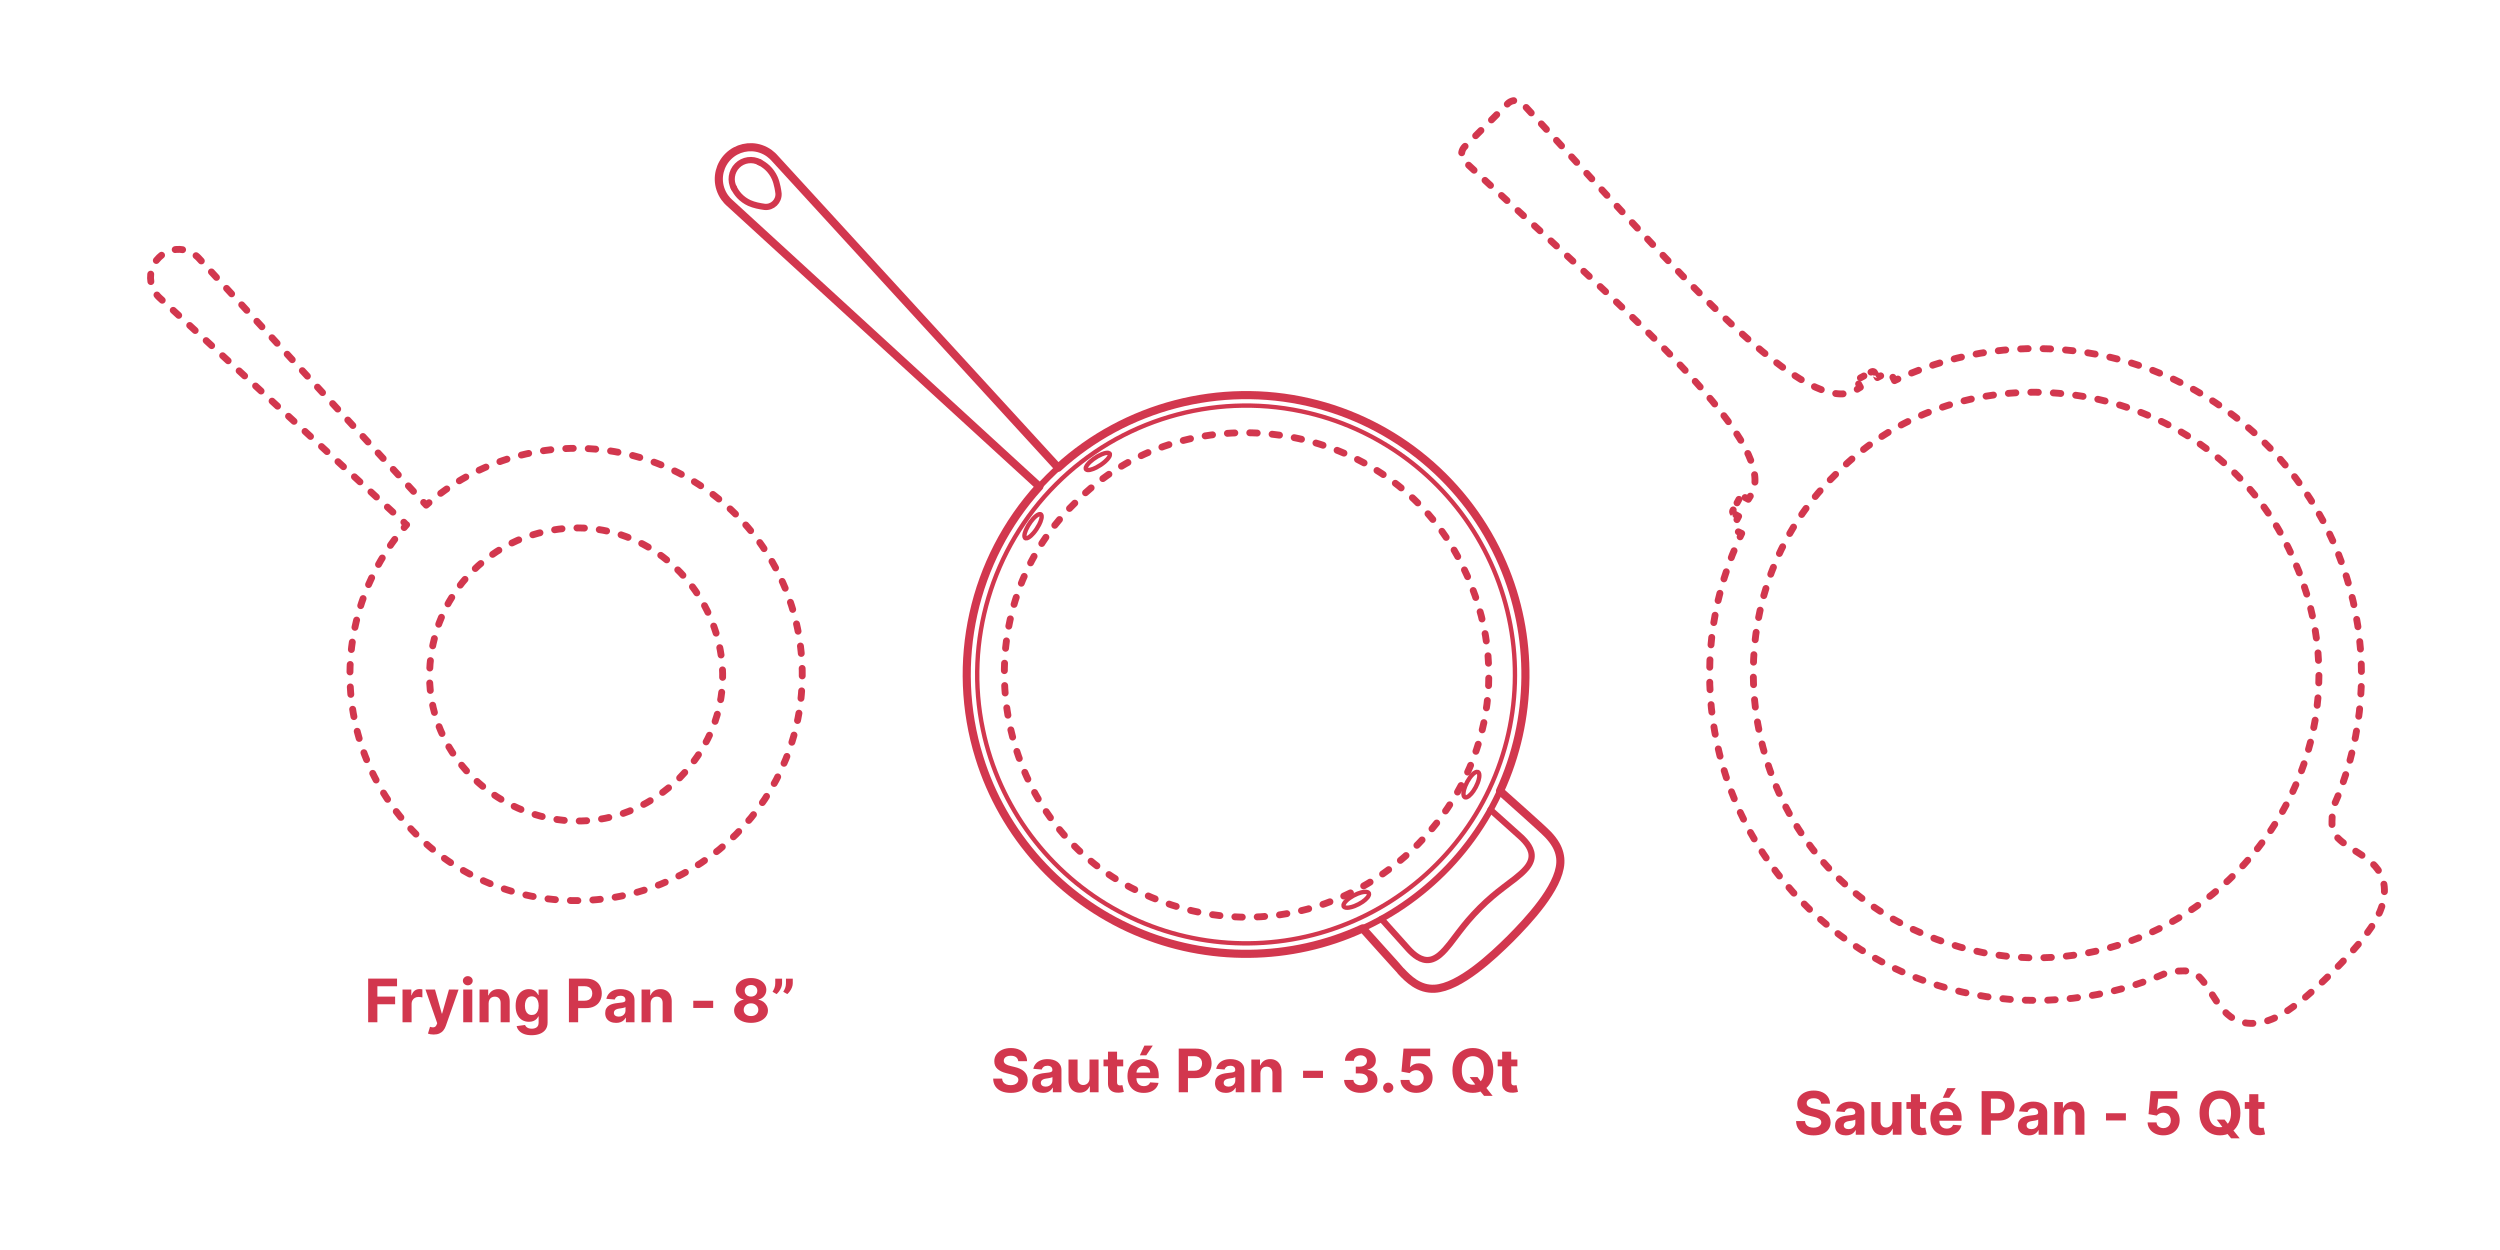 <?xml version="1.0" encoding="utf-8"?>
<!-- Generator: Adobe Illustrator 26.0.1, SVG Export Plug-In . SVG Version: 6.00 Build 0)  -->
<!DOCTYPE svg PUBLIC "-//W3C//DTD SVG 1.1//EN" "http://www.w3.org/Graphics/SVG/1.1/DTD/svg11.dtd">
<svg version="1.1" xmlns:x="http://ns.adobe.com/Extensibility/1.0/" xmlns:i="http://ns.adobe.com/AdobeIllustrator/10.0/" xmlns:graph="http://ns.adobe.com/Graphs/1.0/"
	 xmlns="http://www.w3.org/2000/svg" xmlns:xlink="http://www.w3.org/1999/xlink" x="0px" y="0px" width="1000px" height="500px"
	 viewBox="0 0 1000 500" style="enable-background:new 0 0 1000 500;" xml:space="preserve">
<style type="text/css">
	.st0{fill:#FFFFFF;}
	.st1{fill:#D2374E;}
	.st2{fill:none;stroke:#D2374E;stroke-width:2;stroke-linecap:round;stroke-linejoin:round;}
	.st3{fill:none;stroke:#D2374E;stroke-width:2;stroke-linecap:round;stroke-linejoin:round;stroke-dasharray:3.462,5.769;}
	.st4{fill:none;stroke:#D2374E;stroke-width:2;stroke-linecap:round;stroke-linejoin:round;stroke-miterlimit:10;}
	
		.st5{fill:none;stroke:#D2374E;stroke-width:2;stroke-linecap:round;stroke-linejoin:round;stroke-miterlimit:10;stroke-dasharray:3,5;}
	.st6{fill:none;stroke:#D2374E;stroke-width:2;stroke-linecap:round;stroke-linejoin:round;stroke-dasharray:3.005,5.008;}
	.st7{fill:none;stroke:#D2374E;stroke-width:2;stroke-linecap:round;stroke-linejoin:round;stroke-dasharray:3.076,5.127;}
	.st8{fill:none;stroke:#D2374E;stroke-width:2;stroke-linecap:round;stroke-linejoin:round;stroke-dasharray:3.347,5.578;}
	.st9{fill:none;stroke:#D2374E;stroke-width:2;stroke-linecap:round;stroke-linejoin:round;stroke-dasharray:3.051,5.084;}
	.st10{fill:none;stroke:#D2374E;stroke-width:2;stroke-linecap:round;stroke-linejoin:round;stroke-dasharray:3.243,5.405;}
	.st11{fill:none;stroke:#D2374E;stroke-width:3;stroke-linecap:round;stroke-linejoin:round;}
	.st12{fill:none;stroke:#D2374E;stroke-width:3;stroke-linecap:round;stroke-linejoin:round;stroke-dasharray:4.079,7.138;}
	.st13{fill:none;stroke:#D2374E;stroke-width:3;stroke-linecap:round;stroke-linejoin:round;stroke-dasharray:4.041,7.072;}
	.st14{fill:none;stroke:#D2374E;stroke-width:3;stroke-linecap:round;stroke-linejoin:round;stroke-dasharray:4.073,7.128;}
	.st15{fill:none;stroke:#D2374E;stroke-width:3;stroke-linecap:round;stroke-linejoin:round;stroke-dasharray:4.062,7.109;}
	.st16{fill:none;stroke:#D2374E;stroke-width:3;stroke-linecap:round;stroke-linejoin:round;stroke-dasharray:4.04,7.069;}
	.st17{fill:none;stroke:#D2374E;stroke-width:3;stroke-linecap:round;stroke-linejoin:round;stroke-dasharray:4.002,7.004;}
	.st18{fill:none;stroke:#D2374E;stroke-width:3;stroke-linecap:round;stroke-linejoin:round;stroke-dasharray:3.995,6.992;}
	.st19{fill:none;stroke:#D2374E;stroke-width:3;stroke-linecap:round;stroke-linejoin:round;stroke-dasharray:3.945,6.903;}
	.st20{fill:none;stroke:#D2374E;stroke-width:3;stroke-linecap:round;stroke-linejoin:round;stroke-dasharray:3.945,6.904;}
	.st21{fill:none;stroke:#D2374E;stroke-width:3;stroke-linecap:round;stroke-linejoin:round;stroke-dasharray:3.997,6.994;}
	.st22{fill:none;stroke:#D2374E;stroke-width:3;stroke-linecap:round;stroke-linejoin:round;stroke-dasharray:4.034,7.059;}
	.st23{fill:none;stroke:#D2374E;stroke-width:3;stroke-linecap:round;stroke-linejoin:round;stroke-dasharray:3.994,6.989;}
	.st24{fill:none;stroke:#D2374E;stroke-width:3;stroke-linecap:round;stroke-linejoin:round;stroke-dasharray:4.045,7.078;}
	.st25{fill:none;stroke:#D2374E;stroke-width:3;stroke-linecap:round;stroke-linejoin:round;stroke-dasharray:3.933,6.882;}
	.st26{fill:none;stroke:#D2374E;stroke-width:3;stroke-linecap:round;stroke-linejoin:round;stroke-dasharray:3.996,6.993;}
	.st27{fill:none;stroke:#D2374E;stroke-width:3;stroke-linecap:round;stroke-linejoin:round;stroke-dasharray:4.045,7.078;}
	.st28{fill:none;stroke:#D2374E;stroke-width:3;stroke-linecap:round;stroke-linejoin:round;stroke-dasharray:3.956,6.923;}
	.st29{fill:none;stroke:#D2374E;stroke-width:3;stroke-linecap:round;stroke-linejoin:round;stroke-dasharray:4.044,7.077;}
	.st30{fill:none;stroke:#D2374E;stroke-width:3;stroke-linecap:round;stroke-linejoin:round;stroke-dasharray:3.988,6.979;}
	.st31{fill:none;stroke:#D2374E;stroke-width:3;stroke-linecap:round;stroke-linejoin:round;stroke-dasharray:4.068,7.119;}
	.st32{fill:none;stroke:#D2374E;stroke-width:3;stroke-linecap:round;stroke-linejoin:round;stroke-dasharray:3.943,6.901;}
	.st33{fill:none;stroke:#D2374E;stroke-width:3;stroke-linecap:round;stroke-linejoin:round;stroke-dasharray:3.988,6.979;}
	.st34{fill:none;stroke:#D2374E;stroke-width:3;stroke-linecap:round;stroke-linejoin:round;stroke-dasharray:3.998,6.997;}
	.st35{fill:none;stroke:#D2374E;stroke-width:3;stroke-linecap:round;stroke-linejoin:round;stroke-dasharray:4.026,7.046;}
	.st36{fill:none;stroke:#D2374E;stroke-width:3;stroke-linecap:round;stroke-linejoin:round;stroke-dasharray:3.943,6.9;}
	.st37{fill:none;stroke:#D2374E;stroke-width:3;stroke-linecap:round;stroke-linejoin:round;stroke-dasharray:4.022,7.04;}
	.st38{fill:none;stroke:#D2374E;stroke-width:2.75;stroke-linecap:round;stroke-linejoin:round;stroke-dasharray:3.018,6.035;}
	.st39{fill:none;stroke:#D2374E;stroke-width:2.75;stroke-linecap:round;stroke-linejoin:round;stroke-dasharray:3.009,6.018;}
	.st40{fill:none;stroke:#D2374E;stroke-width:2.75;stroke-linecap:round;stroke-linejoin:round;stroke-dasharray:3.007,6.014;}
	.st41{fill:none;stroke:#D2374E;stroke-width:2.75;stroke-linecap:round;stroke-linejoin:round;stroke-dasharray:3.01,6.019;}
	.st42{fill:none;stroke:#D2374E;stroke-width:2.75;stroke-linecap:round;stroke-linejoin:round;stroke-dasharray:2.98,5.96;}
	.st43{fill:none;stroke:#D2374E;stroke-width:2.75;stroke-linecap:round;stroke-linejoin:round;stroke-dasharray:2.974,5.948;}
	.st44{fill:none;stroke:#D2374E;stroke-width:2.75;stroke-linecap:round;stroke-linejoin:round;stroke-dasharray:3.012,6.025;}
	.st45{fill:none;stroke:#D2374E;stroke-width:2.75;stroke-linecap:round;stroke-linejoin:round;stroke-dasharray:2.997,5.994;}
	.st46{fill:none;stroke:#D2374E;stroke-width:2.75;stroke-linecap:round;stroke-linejoin:round;stroke-dasharray:2.995,5.99;}
	.st47{fill:none;stroke:#D2374E;stroke-width:2.75;stroke-linecap:round;stroke-linejoin:round;stroke-dasharray:2.997,5.994;}
	.st48{fill:none;stroke:#D2374E;stroke-width:2.75;stroke-linecap:round;stroke-linejoin:round;stroke-dasharray:2.988,5.977;}
	.st49{fill:none;stroke:#D2374E;stroke-width:2.75;stroke-linecap:round;stroke-linejoin:round;stroke-dasharray:3.01,6.021;}
	.st50{fill:none;stroke:#D2374E;stroke-width:2.75;stroke-linecap:round;stroke-linejoin:round;stroke-dasharray:3.006,6.012;}
	.st51{fill:none;stroke:#D2374E;stroke-width:2.75;stroke-linecap:round;stroke-linejoin:round;stroke-dasharray:3.011,6.022;}
	.st52{fill:none;stroke:#D2374E;stroke-width:2.75;stroke-linecap:round;stroke-linejoin:round;stroke-dasharray:3.006,6.012;}
	.st53{fill:none;stroke:#D2374E;stroke-width:2.75;stroke-linecap:round;stroke-linejoin:round;stroke-dasharray:3.006,6.013;}
	.st54{fill:none;stroke:#D2374E;stroke-width:2.75;stroke-linecap:round;stroke-linejoin:round;stroke-dasharray:3.004,6.008;}
	.st55{fill:none;stroke:#D2374E;stroke-width:2.75;stroke-linecap:round;stroke-linejoin:round;stroke-dasharray:2.996,5.993;}
	.st56{fill:none;stroke:#D2374E;stroke-width:2.75;stroke-linecap:round;stroke-linejoin:round;}
	.st57{fill:none;stroke:#D2374E;stroke-width:2.75;stroke-linecap:round;stroke-linejoin:round;stroke-dasharray:3.001,6.001;}
	.st58{fill:none;stroke:#D2374E;stroke-width:2.75;stroke-linecap:round;stroke-linejoin:round;stroke-dasharray:2.979,5.957;}
	.st59{fill:none;stroke:#D2374E;stroke-width:2.75;stroke-linecap:round;stroke-linejoin:round;stroke-dasharray:3.004,6.008;}
	.st60{fill:none;stroke:#D2374E;stroke-width:2.75;stroke-linecap:round;stroke-linejoin:round;stroke-dasharray:3.006,6.011;}
	.st61{fill:none;stroke:#D2374E;stroke-width:2.75;stroke-linecap:round;stroke-linejoin:round;stroke-dasharray:3.018,6.036;}
	.st62{fill:none;stroke:#D2374E;stroke-width:2.75;stroke-linecap:round;stroke-linejoin:round;stroke-dasharray:3.012,6.024;}
	.st63{fill:none;stroke:#D2374E;stroke-width:2.75;stroke-linecap:round;stroke-linejoin:round;stroke-dasharray:3.007,6.014;}
	.st64{fill:none;stroke:#D2374E;stroke-width:2.75;stroke-linecap:round;stroke-linejoin:round;stroke-dasharray:2.961,5.923;}
	.st65{fill:none;stroke:#D2374E;stroke-width:2.75;stroke-linecap:round;stroke-linejoin:round;stroke-dasharray:3.004,6.007;}
	.st66{fill:none;stroke:#D2374E;stroke-width:2.75;stroke-linecap:round;stroke-linejoin:round;stroke-dasharray:2.996,5.992;}
	.st67{fill:none;stroke:#D2374E;stroke-width:2.75;stroke-linecap:round;stroke-linejoin:round;stroke-dasharray:2.978,5.955;}
	.st68{fill:none;stroke:#D2374E;stroke-width:2.75;stroke-linecap:round;stroke-linejoin:round;stroke-dasharray:2.978,5.955;}
	.st69{fill:none;stroke:#D2374E;stroke-width:2.75;stroke-linecap:round;stroke-linejoin:round;stroke-dasharray:3.015,6.03;}
	.st70{fill:none;stroke:#D2374E;stroke-width:2.75;stroke-linecap:round;stroke-linejoin:round;stroke-dasharray:3.007,6.014;}
	.st71{fill:none;stroke:#D2374E;stroke-width:2.75;stroke-linecap:round;stroke-linejoin:round;stroke-dasharray:2.985,5.971;}
	.st72{fill:none;stroke:#D2374E;stroke-width:2.75;stroke-linecap:round;stroke-linejoin:round;stroke-dasharray:3.027,6.054;}
	.st73{fill:none;stroke:#D2374E;stroke-width:2.75;stroke-linecap:round;stroke-linejoin:round;stroke-dasharray:3.006,6.012;}
	.st74{fill:none;stroke:#D2374E;stroke-width:2.75;stroke-linecap:round;stroke-linejoin:round;stroke-dasharray:3.057,6.113;}
	.st75{fill:none;stroke:#D2374E;stroke-width:2.75;stroke-linecap:round;stroke-linejoin:round;stroke-dasharray:2.93,5.86;}
	.st76{fill:none;stroke:#D2374E;stroke-width:2.75;stroke-linecap:round;stroke-linejoin:round;stroke-dasharray:2.918,5.836;}
	.st77{fill:none;stroke:#D2374E;stroke-width:2.75;stroke-linecap:round;stroke-linejoin:round;stroke-dasharray:2.795,5.59;}
	.st78{fill:none;stroke:#D2374E;stroke-width:2.75;stroke-linecap:round;stroke-linejoin:round;stroke-dasharray:2.078,4.156;}
	.st79{fill:none;stroke:#D2374E;stroke-width:2.75;stroke-linecap:round;stroke-linejoin:round;stroke-dasharray:3.008,6.015;}
	.st80{fill:none;stroke:#D2374E;stroke-width:2.75;stroke-linecap:round;stroke-linejoin:round;stroke-dasharray:3.108,6.216;}
	.st81{fill:none;stroke:#D2374E;stroke-width:2.75;stroke-linecap:round;stroke-linejoin:round;stroke-dasharray:2.958,5.916;}
	.st82{fill:none;stroke:#D2374E;stroke-width:2.75;stroke-linecap:round;stroke-linejoin:round;stroke-dasharray:3.021,6.043;}
	.st83{fill:none;stroke:#D2374E;stroke-width:2.75;stroke-linecap:round;stroke-linejoin:round;stroke-dasharray:3.002,6.004;}
	.st84{fill:none;stroke:#D2374E;stroke-width:2.75;stroke-linecap:round;stroke-linejoin:round;stroke-dasharray:2.977,5.955;}
	.st85{fill:none;stroke:#D2374E;stroke-width:2.75;stroke-linecap:round;stroke-linejoin:round;stroke-dasharray:2.965,5.93;}
	.st86{fill:none;stroke:#D2374E;stroke-width:2.75;stroke-linecap:round;stroke-linejoin:round;stroke-dasharray:3.011,6.023;}
	.st87{fill:none;stroke:#D2374E;stroke-width:2.75;stroke-linecap:round;stroke-linejoin:round;stroke-dasharray:2.996,5.992;}
	.st88{fill:none;stroke:#D2374E;stroke-width:2.75;stroke-linecap:round;stroke-linejoin:round;stroke-dasharray:2.976,5.952;}
	.st89{fill:none;stroke:#D2374E;stroke-width:2.75;stroke-linecap:round;stroke-linejoin:round;stroke-dasharray:3.042,6.083;}
	.st90{fill:none;stroke:#D2374E;stroke-width:2.75;stroke-linecap:round;stroke-linejoin:round;stroke-dasharray:2.778,5.556;}
	.st91{fill:none;stroke:#D2374E;stroke-width:2.75;stroke-linecap:round;stroke-linejoin:round;stroke-dasharray:3.137,6.274;}
	.st92{fill:none;stroke:#D2374E;stroke-width:2.75;stroke-linecap:round;stroke-linejoin:round;stroke-dasharray:3.014,6.028;}
	.st93{fill:none;stroke:#D2374E;stroke-width:2.75;stroke-linecap:round;stroke-linejoin:round;stroke-dasharray:3.001,6.002;}
	.st94{fill:none;stroke:#D2374E;stroke-width:2.75;stroke-linecap:round;stroke-linejoin:round;stroke-dasharray:3.032,6.063;}
	.st95{fill:none;stroke:#D2374E;stroke-width:2.75;stroke-linecap:round;stroke-linejoin:round;stroke-dasharray:3.004,6.008;}
	.st96{fill:none;stroke:#D2374E;stroke-width:2.75;stroke-linecap:round;stroke-linejoin:round;stroke-dasharray:2.978,5.956;}
	.st97{fill:none;stroke:#D2374E;stroke-width:2.75;stroke-linecap:round;stroke-linejoin:round;stroke-dasharray:3.005,6.01;}
	.st98{fill:none;stroke:#D2374E;stroke-width:2.75;stroke-linecap:round;stroke-linejoin:round;stroke-dasharray:3.012,6.024;}
	.st99{fill:none;stroke:#D2374E;stroke-width:2.75;stroke-linecap:round;stroke-linejoin:round;stroke-dasharray:3.004,6.007;}
	.st100{fill:none;stroke:#D2374E;stroke-width:2.75;stroke-linecap:round;stroke-linejoin:round;stroke-dasharray:2.995,5.99;}
	.st101{fill:none;stroke:#D2374E;stroke-width:2.75;stroke-linecap:round;stroke-linejoin:round;stroke-dasharray:2.995,5.991;}
	.st102{fill:none;stroke:#D2374E;stroke-width:2.75;stroke-linecap:round;stroke-linejoin:round;stroke-dasharray:3.019,6.038;}
	.st103{fill:none;stroke:#D2374E;stroke-width:2.75;stroke-linecap:round;stroke-linejoin:round;stroke-dasharray:2.974,5.949;}
	.st104{fill:none;stroke:#D2374E;stroke-width:2.75;stroke-linecap:round;stroke-linejoin:round;stroke-dasharray:2.998,5.996;}
	.st105{fill:none;stroke:#D2374E;stroke-width:2.75;stroke-linecap:round;stroke-linejoin:round;stroke-dasharray:2.995,5.99;}
	.st106{fill:none;stroke:#D2374E;stroke-width:2.75;stroke-linecap:round;stroke-linejoin:round;stroke-dasharray:3.018,6.037;}
	.st107{fill:none;stroke:#D2374E;stroke-width:2.75;stroke-linecap:round;stroke-linejoin:round;stroke-dasharray:2.973,5.946;}
	.st108{fill:none;stroke:#D2374E;stroke-width:2.75;stroke-linecap:round;stroke-linejoin:round;stroke-dasharray:2.999,5.997;}
	.st109{fill:none;stroke:#D2374E;stroke-width:2.75;stroke-linecap:round;stroke-linejoin:round;stroke-dasharray:3.002,6.004;}
	.st110{fill:none;stroke:#D2374E;stroke-width:2.75;stroke-linecap:round;stroke-linejoin:round;stroke-dasharray:3.042,6.083;}
	.st111{fill:none;stroke:#D2374E;stroke-width:2.75;stroke-linecap:round;stroke-linejoin:round;stroke-dasharray:3.006,6.011;}
	.st112{fill:none;stroke:#D2374E;stroke-width:2.75;stroke-linecap:round;stroke-linejoin:round;stroke-dasharray:2.979,5.957;}
	.st113{fill:none;stroke:#D2374E;stroke-width:2.75;stroke-linecap:round;stroke-linejoin:round;stroke-dasharray:2.983,5.966;}
	.st114{fill:none;stroke:#D2374E;stroke-width:2.75;stroke-linecap:round;stroke-linejoin:round;stroke-dasharray:2.996,5.992;}
	.st115{fill:none;stroke:#D2374E;stroke-width:2.75;stroke-linecap:round;stroke-linejoin:round;stroke-dasharray:2.99,5.979;}
	.st116{fill:none;stroke:#D2374E;stroke-width:2.75;stroke-linecap:round;stroke-linejoin:round;stroke-dasharray:2.993,5.987;}
	.st117{fill:none;stroke:#D2374E;stroke-width:2.75;stroke-linecap:round;stroke-linejoin:round;stroke-dasharray:1.604,3.208;}
	.st118{fill:none;stroke:#D2374E;stroke-width:2.75;stroke-linecap:round;stroke-linejoin:round;stroke-dasharray:2.984,5.968;}
	.st119{fill:none;stroke:#D2374E;stroke-width:2.75;stroke-linecap:round;stroke-linejoin:round;stroke-dasharray:2.999,5.999;}
	.st120{fill:none;stroke:#D2374E;stroke-width:2.75;stroke-linecap:round;stroke-linejoin:round;stroke-dasharray:2.985,5.969;}
	.st121{fill:none;stroke:#D2374E;stroke-width:2.75;stroke-linecap:round;stroke-linejoin:round;stroke-dasharray:3.016,6.031;}
	.st122{fill:none;stroke:#D2374E;stroke-width:2.75;stroke-linecap:round;stroke-linejoin:round;stroke-dasharray:2.991,5.982;}
	.st123{fill:none;stroke:#D2374E;stroke-width:2.75;stroke-linecap:round;stroke-linejoin:round;stroke-dasharray:3.025,6.051;}
	.st124{fill:none;stroke:#D2374E;stroke-width:2.75;stroke-linecap:round;stroke-linejoin:round;stroke-dasharray:3.016,6.033;}
	.st125{fill:none;stroke:#D2374E;stroke-width:2.75;stroke-linecap:round;stroke-linejoin:round;stroke-dasharray:2.985,5.97;}
	.st126{fill:none;stroke:#D2374E;stroke-width:2.75;stroke-linecap:round;stroke-linejoin:round;stroke-dasharray:2.975,5.949;}
	.st127{fill:none;stroke:#D2374E;stroke-width:2.75;stroke-linecap:round;stroke-linejoin:round;stroke-dasharray:3.007,6.013;}
	.st128{fill:none;stroke:#D2374E;stroke-width:2.75;stroke-linecap:round;stroke-linejoin:round;stroke-dasharray:3.004,6.008;}
	.st129{fill:none;stroke:#D2374E;stroke-width:2.75;stroke-linecap:round;stroke-linejoin:round;stroke-dasharray:2.986,5.971;}
	.st130{fill:none;stroke:#D2374E;stroke-width:2.75;stroke-linecap:round;stroke-linejoin:round;stroke-dasharray:3.024,6.048;}
	.st131{fill:none;stroke:#D2374E;stroke-width:2.75;stroke-linecap:round;stroke-linejoin:round;stroke-dasharray:3.186,6.371;}
	.st132{fill:none;stroke:#D2374E;stroke-width:2.75;stroke-linecap:round;stroke-linejoin:round;stroke-dasharray:2.988,5.975;}
	.st133{fill:none;stroke:#D2374E;stroke-width:2.75;stroke-linecap:round;stroke-linejoin:round;stroke-dasharray:2.991,5.982;}
	.st134{fill:none;stroke:#D2374E;stroke-width:2.75;stroke-linecap:round;stroke-linejoin:round;stroke-dasharray:2.987,5.973;}
	.st135{fill:none;stroke:#D2374E;stroke-width:2.75;stroke-linecap:round;stroke-linejoin:round;stroke-dasharray:2.99,5.98;}
	.st136{fill:none;stroke:#D2374E;stroke-width:2.75;stroke-linecap:round;stroke-linejoin:round;stroke-dasharray:2.846,5.693;}
	.st137{fill:none;stroke:#D2374E;stroke-width:2.75;stroke-linecap:round;stroke-linejoin:round;stroke-dasharray:2.988,5.976;}
	.st138{fill:none;stroke:#D2374E;stroke-width:2.75;stroke-linecap:round;stroke-linejoin:round;stroke-dasharray:3.01,6.019;}
	.st139{fill:none;stroke:#D2374E;stroke-width:2.75;stroke-linecap:round;stroke-linejoin:round;stroke-dasharray:3.015,6.031;}
	.st140{fill:none;stroke:#D2374E;stroke-width:2.75;stroke-linecap:round;stroke-linejoin:round;stroke-dasharray:2.986,5.972;}
	.st141{fill:none;stroke:#D2374E;stroke-width:2.75;stroke-linecap:round;stroke-linejoin:round;stroke-dasharray:3.018,6.036;}
	.st142{fill:none;stroke:#D2374E;stroke-width:2.75;stroke-linecap:round;stroke-linejoin:round;stroke-dasharray:3.005,6.011;}
	.st143{fill:none;stroke:#D2374E;stroke-width:2.75;stroke-linecap:round;stroke-linejoin:round;stroke-dasharray:2.994,5.989;}
	.st144{fill:none;stroke:#D2374E;stroke-width:2.75;stroke-linecap:round;stroke-linejoin:round;stroke-dasharray:3.014,6.027;}
	.st145{fill:none;stroke:#D2374E;stroke-width:2.75;stroke-linecap:round;stroke-linejoin:round;stroke-dasharray:3.003,6.007;}
	.st146{fill:none;stroke:#D2374E;stroke-width:2.75;stroke-linecap:round;stroke-linejoin:round;stroke-dasharray:3.014,6.029;}
	.st147{fill:none;stroke:#D2374E;stroke-width:2.75;stroke-linecap:round;stroke-linejoin:round;stroke-dasharray:2.991,5.983;}
	.st148{fill:none;stroke:#D2374E;stroke-width:2.75;stroke-linecap:round;stroke-linejoin:round;stroke-dasharray:3.002,6.003;}
	.st149{fill:none;stroke:#D2374E;stroke-width:2.75;stroke-linecap:round;stroke-linejoin:round;stroke-dasharray:2.989,5.978;}
	.st150{fill:none;stroke:#D2374E;stroke-width:2.75;stroke-linecap:round;stroke-linejoin:round;stroke-dasharray:3.002,6.003;}
	.st151{fill:none;stroke:#D2374E;stroke-width:2.75;stroke-linecap:round;stroke-linejoin:round;stroke-dasharray:2.996,5.991;}
	.st152{fill:none;stroke:#D2374E;stroke-width:2.75;stroke-linecap:round;stroke-linejoin:round;stroke-dasharray:2.977,5.955;}
	.st153{fill:none;stroke:#D2374E;stroke-width:2.75;stroke-linecap:round;stroke-linejoin:round;stroke-dasharray:3.013,6.026;}
	.st154{fill:none;stroke:#D2374E;stroke-width:2.75;stroke-linecap:round;stroke-linejoin:round;stroke-dasharray:2.995,5.99;}
	.st155{fill:none;stroke:#D2374E;stroke-width:2.75;stroke-linecap:round;stroke-linejoin:round;stroke-dasharray:2.994,5.988;}
	.st156{fill:none;stroke:#D2374E;stroke-width:2.75;stroke-linecap:round;stroke-linejoin:round;stroke-dasharray:3.004,6.009;}
	.st157{fill:none;stroke:#D2374E;stroke-width:2.75;stroke-linecap:round;stroke-linejoin:round;stroke-dasharray:3.017,6.034;}
	.st158{fill:none;stroke:#D2374E;stroke-width:2.75;stroke-linecap:round;stroke-linejoin:round;stroke-dasharray:2.999,5.999;}
	.st159{fill:none;stroke:#D2374E;stroke-width:2.75;stroke-linecap:round;stroke-linejoin:round;stroke-dasharray:3.009,6.018;}
	.st160{fill:none;stroke:#D2374E;stroke-width:2.75;stroke-linecap:round;stroke-linejoin:round;stroke-dasharray:3.006,6.011;}
	.st161{fill:none;stroke:#D2374E;stroke-width:2.75;stroke-linecap:round;stroke-linejoin:round;stroke-dasharray:3.005,6.01;}
	.st162{fill:none;stroke:#D2374E;stroke-width:2.75;stroke-linecap:round;stroke-linejoin:round;stroke-dasharray:3.005,6.011;}
	.st163{fill:none;stroke:#D2374E;stroke-width:2.75;stroke-linecap:round;stroke-linejoin:round;stroke-dasharray:3.005,6.01;}
	.st164{fill:none;stroke:#D2374E;stroke-width:2.75;stroke-linecap:round;stroke-linejoin:round;stroke-dasharray:3.006,6.012;}
	.st165{fill:none;stroke:#D2374E;stroke-width:2.75;stroke-linecap:round;stroke-linejoin:round;stroke-dasharray:3,5.999;}
	.st166{fill:none;stroke:#D2374E;stroke-width:2.75;stroke-linecap:round;stroke-linejoin:round;stroke-dasharray:2.984,5.967;}
	.st167{fill:none;stroke:#D2374E;stroke-width:2.75;stroke-linecap:round;stroke-linejoin:round;stroke-dasharray:3.014,6.028;}
	.st168{fill:none;stroke:#D2374E;stroke-width:2.75;stroke-linecap:round;stroke-linejoin:round;stroke-dasharray:3.001,6.003;}
	.st169{fill:none;stroke:#D2374E;stroke-width:2.75;stroke-linecap:round;stroke-linejoin:round;stroke-dasharray:2.983,5.966;}
	.st170{fill:none;stroke:#D2374E;stroke-width:2.75;stroke-linecap:round;stroke-linejoin:round;stroke-dasharray:2.983,5.967;}
	.st171{fill:none;stroke:#D2374E;stroke-width:2.75;stroke-linecap:round;stroke-linejoin:round;stroke-dasharray:2.982,5.964;}
	.st172{fill:none;stroke:#D2374E;stroke-width:2.75;stroke-linecap:round;stroke-linejoin:round;stroke-dasharray:2.995,5.989;}
	.st173{fill:none;stroke:#D2374E;stroke-width:2.75;stroke-linecap:round;stroke-linejoin:round;stroke-dasharray:3.017,6.033;}
	.st174{fill:none;stroke:#D2374E;stroke-width:2.75;stroke-linecap:round;stroke-linejoin:round;stroke-dasharray:3.015,6.03;}
	.st175{fill:none;stroke:#D2374E;stroke-width:2.75;stroke-linecap:round;stroke-linejoin:round;stroke-dasharray:3.005,6.009;}
	.st176{fill:none;stroke:#D2374E;stroke-width:2.75;stroke-linecap:round;stroke-linejoin:round;stroke-dasharray:3.017,6.035;}
	.st177{fill:none;stroke:#D2374E;stroke-width:2.75;stroke-linecap:round;stroke-linejoin:round;stroke-dasharray:3,5.999;}
	.st178{fill:none;stroke:#D2374E;stroke-width:2.75;stroke-linecap:round;stroke-linejoin:round;stroke-dasharray:3.011,6.021;}
	.st179{fill:none;stroke:#D2374E;stroke-width:2.75;stroke-linecap:round;stroke-linejoin:round;stroke-dasharray:2.986,5.972;}
	.st180{fill:none;stroke:#D2374E;stroke-width:2.75;stroke-linecap:round;stroke-linejoin:round;stroke-dasharray:2.998,5.995;}
	.st181{fill:none;stroke:#D2374E;stroke-width:2.75;stroke-linecap:round;stroke-linejoin:round;stroke-dasharray:2.997,5.995;}
	.st182{fill:none;stroke:#D2374E;stroke-width:2.75;stroke-linecap:round;stroke-linejoin:round;stroke-dasharray:2.996,5.992;}
	.st183{fill:none;stroke:#D2374E;stroke-width:2.75;stroke-linecap:round;stroke-linejoin:round;stroke-dasharray:3.019,6.037;}
	.st184{fill:none;stroke:#D2374E;stroke-width:2.75;stroke-linecap:round;stroke-linejoin:round;stroke-dasharray:2.991,5.981;}
	.st185{fill:none;stroke:#D2374E;stroke-width:1.75;stroke-linecap:round;stroke-linejoin:round;stroke-miterlimit:10;}
	.st186{fill:none;stroke:#D2374E;stroke-width:2.75;stroke-linecap:round;stroke-linejoin:round;stroke-miterlimit:10;}
	.st187{fill:none;stroke:#D2374E;stroke-width:2.5;stroke-linecap:round;stroke-linejoin:round;stroke-miterlimit:10;}
	.st188{fill:none;stroke:#D2374E;stroke-width:3.5;stroke-linecap:round;stroke-linejoin:round;stroke-miterlimit:10;}
	.st189{fill:none;stroke:#D2374E;stroke-width:3.25;stroke-linecap:round;stroke-linejoin:round;stroke-miterlimit:10;}
</style>
<g id="FILL-BACKGROUND">
	<rect x="0" class="st0" width="1000" height="500"/>
</g>
<g id="N-DIMENSIONS">
</g>
<g id="N-TEXT">
	<g id="MTEXT_00000037652640869738289800000002351786611882629019_">
		<g>
			<g>
				<path class="st1" d="M407.298,424.473c-0.068-0.688-0.361-1.223-0.878-1.604c-0.517-0.38-1.219-0.57-2.105-0.57
					c-0.603,0-1.111,0.084-1.526,0.252c-0.415,0.167-0.731,0.398-0.95,0.693c-0.219,0.297-0.328,0.631-0.328,1.006
					c-0.011,0.312,0.056,0.586,0.2,0.818c0.145,0.233,0.345,0.434,0.601,0.602s0.551,0.312,0.886,0.434
					c0.335,0.123,0.693,0.227,1.074,0.312l1.568,0.375c0.761,0.171,1.46,0.397,2.097,0.683c0.636,0.283,1.188,0.633,1.653,1.048
					s0.828,0.903,1.087,1.466c0.258,0.562,0.391,1.207,0.396,1.935c-0.005,1.068-0.277,1.993-0.814,2.774
					c-0.537,0.781-1.31,1.387-2.318,1.814c-1.009,0.43-2.223,0.645-3.644,0.645c-1.409,0-2.635-0.217-3.678-0.648
					s-1.855-1.072-2.438-1.922s-0.888-1.901-0.916-3.157h3.571c0.04,0.585,0.209,1.072,0.507,1.462
					c0.298,0.389,0.699,0.682,1.202,0.877c0.503,0.196,1.072,0.295,1.709,0.295c0.625,0,1.169-0.092,1.632-0.273
					s0.823-0.435,1.078-0.758c0.256-0.324,0.384-0.696,0.384-1.117c0-0.392-0.115-0.721-0.345-0.988
					c-0.23-0.268-0.565-0.494-1.006-0.682s-0.979-0.358-1.615-0.512l-1.9-0.477c-1.472-0.358-2.633-0.918-3.486-1.68
					c-0.852-0.762-1.275-1.787-1.27-3.076c-0.005-1.057,0.277-1.98,0.848-2.771c0.571-0.79,1.356-1.406,2.356-1.849
					c1-0.443,2.136-0.666,3.409-0.666c1.295,0,2.428,0.223,3.396,0.666c0.969,0.442,1.723,1.059,2.263,1.849
					c0.54,0.79,0.818,1.704,0.835,2.745H407.298z"/>
				<path class="st1" d="M417.209,437.154c-0.835,0-1.58-0.146-2.233-0.439s-1.169-0.727-1.547-1.304s-0.566-1.297-0.566-2.161
					c0-0.727,0.133-1.338,0.4-1.832s0.631-0.892,1.091-1.193c0.46-0.301,0.984-0.528,1.572-0.682
					c0.588-0.153,1.206-0.262,1.854-0.324c0.761-0.079,1.375-0.154,1.841-0.226s0.804-0.177,1.014-0.319
					c0.21-0.143,0.315-0.352,0.315-0.631v-0.051c0-0.54-0.169-0.957-0.507-1.253c-0.338-0.296-0.817-0.443-1.436-0.443
					c-0.653,0-1.173,0.144-1.56,0.431s-0.642,0.646-0.767,1.078l-3.358-0.273c0.17-0.795,0.506-1.484,1.006-2.066
					s1.146-1.031,1.939-1.347c0.792-0.315,1.711-0.473,2.757-0.473c0.728,0,1.425,0.085,2.092,0.255
					c0.667,0.171,1.262,0.436,1.781,0.793c0.52,0.358,0.931,0.817,1.231,1.377c0.301,0.56,0.452,1.229,0.452,2.007v8.829h-3.443
					v-1.814h-0.103c-0.21,0.408-0.491,0.768-0.844,1.078c-0.352,0.31-0.775,0.551-1.27,0.725
					C418.428,437.067,417.857,437.154,417.209,437.154z M418.249,434.648c0.534,0,1.005-0.107,1.415-0.32s0.73-0.501,0.963-0.865
					c0.233-0.363,0.349-0.775,0.349-1.235v-1.39c-0.114,0.074-0.269,0.141-0.464,0.201c-0.196,0.06-0.417,0.113-0.661,0.162
					c-0.244,0.048-0.489,0.09-0.733,0.127s-0.466,0.07-0.665,0.099c-0.426,0.062-0.798,0.161-1.117,0.298s-0.565,0.32-0.741,0.55
					c-0.176,0.23-0.264,0.516-0.264,0.856c0,0.494,0.18,0.871,0.541,1.129C417.233,434.52,417.692,434.648,418.249,434.648z"/>
				<path class="st1" d="M435.797,431.333v-7.517h3.631v13.09h-3.486v-2.377h-0.137c-0.295,0.767-0.785,1.383-1.47,1.85
					c-0.685,0.465-1.519,0.698-2.501,0.698c-0.875,0-1.645-0.198-2.31-0.597c-0.665-0.397-1.183-0.963-1.555-1.695
					c-0.372-0.733-0.561-1.611-0.567-2.635v-8.334h3.631v7.688c0.005,0.771,0.213,1.383,0.622,1.832s0.958,0.673,1.645,0.673
					c0.438,0,0.847-0.101,1.227-0.302c0.381-0.202,0.689-0.502,0.925-0.9C435.688,432.41,435.803,431.918,435.797,431.333z"/>
				<path class="st1" d="M449.289,423.816v2.727h-7.884v-2.727H449.289z M443.195,420.68h3.63v12.204
					c0,0.335,0.051,0.596,0.153,0.78c0.103,0.185,0.246,0.314,0.431,0.388s0.399,0.11,0.644,0.11c0.17,0,0.341-0.016,0.511-0.047
					s0.301-0.055,0.392-0.072l0.571,2.701c-0.182,0.058-0.438,0.124-0.767,0.201c-0.33,0.076-0.73,0.123-1.202,0.141
					c-0.875,0.033-1.641-0.082-2.297-0.35s-1.166-0.682-1.53-1.244s-0.542-1.273-0.537-2.131V420.68z"/>
				<path class="st1" d="M457.479,437.162c-1.346,0-2.504-0.273-3.473-0.822s-1.715-1.326-2.237-2.335
					c-0.523-1.009-0.784-2.203-0.784-3.584c0-1.347,0.261-2.528,0.784-3.546c0.522-1.017,1.26-1.809,2.211-2.377
					s2.07-0.853,3.354-0.853c0.863,0,1.669,0.138,2.416,0.413s1.4,0.689,1.96,1.24c0.56,0.551,0.996,1.243,1.308,2.075
					c0.312,0.833,0.469,1.806,0.469,2.919v0.997h-11.054v-2.25h7.637c0-0.522-0.114-0.985-0.341-1.39
					c-0.227-0.402-0.541-0.72-0.941-0.949c-0.401-0.23-0.865-0.346-1.394-0.346c-0.551,0-1.039,0.127-1.462,0.379
					c-0.423,0.254-0.754,0.592-0.993,1.015s-0.361,0.894-0.367,1.411v2.139c0,0.647,0.121,1.207,0.362,1.679
					c0.242,0.472,0.584,0.835,1.027,1.091c0.443,0.256,0.968,0.384,1.577,0.384c0.403,0,0.772-0.057,1.108-0.171
					c0.335-0.113,0.622-0.283,0.861-0.511c0.238-0.228,0.42-0.506,0.545-0.835l3.358,0.221c-0.17,0.807-0.519,1.51-1.044,2.109
					c-0.526,0.6-1.202,1.066-2.029,1.398C459.511,436.996,458.558,437.162,457.479,437.162z M455.945,422.129l1.807-3.879h3.358
					l-2.6,3.879H455.945z"/>
				<path class="st1" d="M471.49,436.906v-17.454h6.886c1.324,0,2.452,0.251,3.384,0.755c0.932,0.502,1.643,1.198,2.135,2.088
					c0.491,0.889,0.737,1.913,0.737,3.072c0,1.158-0.25,2.182-0.75,3.068c-0.5,0.886-1.223,1.576-2.169,2.07
					c-0.946,0.494-2.09,0.742-3.431,0.742h-4.389v-2.958h3.792c0.71,0,1.297-0.124,1.76-0.37c0.463-0.248,0.81-0.592,1.04-1.031
					c0.23-0.44,0.345-0.947,0.345-1.521c0-0.58-0.115-1.087-0.345-1.521s-0.578-0.772-1.044-1.014
					c-0.466-0.242-1.057-0.363-1.773-0.363h-2.488v14.438H471.49z"/>
				<path class="st1" d="M490.351,437.154c-0.835,0-1.58-0.146-2.233-0.439s-1.169-0.727-1.547-1.304s-0.566-1.297-0.566-2.161
					c0-0.727,0.133-1.338,0.4-1.832s0.631-0.892,1.091-1.193c0.46-0.301,0.984-0.528,1.572-0.682
					c0.588-0.153,1.206-0.262,1.854-0.324c0.761-0.079,1.375-0.154,1.841-0.226s0.804-0.177,1.014-0.319
					c0.21-0.143,0.315-0.352,0.315-0.631v-0.051c0-0.54-0.169-0.957-0.507-1.253c-0.338-0.296-0.817-0.443-1.436-0.443
					c-0.653,0-1.173,0.144-1.56,0.431s-0.642,0.646-0.767,1.078l-3.358-0.273c0.17-0.795,0.506-1.484,1.006-2.066
					s1.146-1.031,1.939-1.347c0.792-0.315,1.711-0.473,2.757-0.473c0.728,0,1.425,0.085,2.092,0.255
					c0.667,0.171,1.262,0.436,1.781,0.793c0.52,0.358,0.931,0.817,1.231,1.377c0.301,0.56,0.452,1.229,0.452,2.007v8.829h-3.443
					v-1.814h-0.103c-0.21,0.408-0.491,0.768-0.844,1.078c-0.352,0.31-0.775,0.551-1.27,0.725
					C491.569,437.067,490.999,437.154,490.351,437.154z M491.391,434.648c0.534,0,1.005-0.107,1.415-0.32s0.73-0.501,0.963-0.865
					c0.233-0.363,0.349-0.775,0.349-1.235v-1.39c-0.114,0.074-0.269,0.141-0.464,0.201c-0.196,0.06-0.417,0.113-0.661,0.162
					c-0.244,0.048-0.489,0.09-0.733,0.127s-0.466,0.07-0.665,0.099c-0.426,0.062-0.798,0.161-1.117,0.298s-0.565,0.32-0.741,0.55
					c-0.176,0.23-0.264,0.516-0.264,0.856c0,0.494,0.18,0.871,0.541,1.129C490.375,434.52,490.833,434.648,491.391,434.648z"/>
				<path class="st1" d="M504.174,429.338v7.568h-3.631v-13.09h3.46v2.309h0.153c0.29-0.761,0.775-1.364,1.458-1.811
					c0.682-0.445,1.508-0.669,2.48-0.669c0.909,0,1.702,0.198,2.378,0.597c0.676,0.397,1.202,0.965,1.577,1.7
					s0.562,1.612,0.562,2.629v8.335h-3.631v-7.688c0.006-0.801-0.199-1.428-0.613-1.879c-0.415-0.451-0.986-0.678-1.713-0.678
					c-0.489,0-0.919,0.105-1.291,0.315s-0.662,0.516-0.87,0.917C504.287,428.295,504.18,428.775,504.174,429.338z"/>
				<path class="st1" d="M529.188,428.299v2.881h-7.96v-2.881H529.188z"/>
				<path class="st1" d="M544.265,437.146c-1.273,0-2.405-0.22-3.396-0.661c-0.992-0.439-1.773-1.048-2.344-1.823
					c-0.571-0.776-0.865-1.672-0.882-2.688h3.716c0.022,0.426,0.163,0.799,0.422,1.12c0.258,0.321,0.604,0.569,1.035,0.745
					c0.432,0.177,0.917,0.265,1.458,0.265c0.562,0,1.06-0.099,1.492-0.298c0.432-0.199,0.77-0.475,1.014-0.827
					c0.244-0.353,0.366-0.759,0.366-1.219c0-0.466-0.129-0.879-0.388-1.239c-0.259-0.361-0.628-0.645-1.108-0.849
					c-0.48-0.204-1.05-0.307-1.709-0.307h-1.628v-2.71h1.628c0.557,0,1.05-0.098,1.479-0.29c0.429-0.193,0.763-0.462,1.001-0.806
					c0.238-0.344,0.358-0.746,0.358-1.206c0-0.437-0.104-0.822-0.311-1.155c-0.208-0.332-0.498-0.592-0.87-0.779
					s-0.805-0.281-1.3-0.281c-0.5,0-0.958,0.09-1.372,0.269s-0.747,0.434-0.997,0.763c-0.25,0.33-0.383,0.716-0.4,1.159h-3.537
					c0.017-1.006,0.304-1.892,0.861-2.659c0.557-0.768,1.308-1.367,2.254-1.803c0.946-0.435,2.016-0.652,3.208-0.652
					c1.205,0,2.259,0.219,3.162,0.656c0.903,0.438,1.606,1.027,2.109,1.77c0.503,0.741,0.751,1.572,0.746,2.492
					c0.006,0.978-0.297,1.793-0.908,2.446s-1.405,1.068-2.382,1.244v0.137c1.284,0.165,2.263,0.609,2.936,1.333
					c0.673,0.725,1.007,1.63,1.001,2.715c0.005,0.994-0.28,1.879-0.856,2.65c-0.577,0.773-1.371,1.381-2.382,1.824
					S545.572,437.146,544.265,437.146z"/>
				<path class="st1" d="M555.293,437.129c-0.562,0-1.044-0.201-1.444-0.602s-0.601-0.882-0.601-1.444
					c0-0.558,0.201-1.034,0.601-1.433c0.4-0.396,0.882-0.596,1.444-0.596c0.546,0,1.023,0.199,1.432,0.596
					c0.409,0.398,0.614,0.875,0.614,1.433c0,0.375-0.095,0.718-0.286,1.026c-0.19,0.311-0.439,0.558-0.746,0.742
					C556.001,437.036,555.663,437.129,555.293,437.129z"/>
				<path class="st1" d="M566.518,437.146c-1.205,0-2.277-0.222-3.218-0.665c-0.94-0.443-1.686-1.054-2.236-1.832
					c-0.551-0.779-0.838-1.671-0.861-2.676h3.58c0.039,0.676,0.323,1.225,0.852,1.645s1.156,0.631,1.884,0.631
					c0.579,0,1.092-0.129,1.538-0.389c0.446-0.258,0.796-0.619,1.049-1.082s0.379-0.996,0.379-1.598
					c0-0.613-0.129-1.154-0.388-1.619c-0.259-0.467-0.615-0.83-1.069-1.092c-0.455-0.261-0.975-0.395-1.56-0.4
					c-0.512,0-1.008,0.105-1.487,0.315c-0.48,0.21-0.854,0.497-1.121,0.86l-3.281-0.588l0.827-9.204h10.67v3.017h-7.628
					l-0.451,4.373h0.102c0.308-0.432,0.771-0.79,1.39-1.074s1.312-0.426,2.079-0.426c1.052,0,1.989,0.246,2.812,0.741
					c0.824,0.494,1.475,1.172,1.952,2.032c0.478,0.861,0.713,1.852,0.707,2.971c0.006,1.176-0.266,2.22-0.813,3.132
					c-0.549,0.912-1.312,1.628-2.293,2.147C568.951,436.885,567.813,437.146,566.518,437.146z"/>
				<path class="st1" d="M597.318,428.18c0,1.903-0.359,3.522-1.078,4.857c-0.719,1.336-1.695,2.354-2.932,3.056
					c-1.235,0.702-2.623,1.053-4.163,1.053c-1.551,0-2.943-0.353-4.176-1.058c-1.233-0.703-2.208-1.724-2.924-3.059
					c-0.716-1.336-1.073-2.952-1.073-4.85c0-1.904,0.357-3.523,1.073-4.858s1.69-2.354,2.924-3.056
					c1.232-0.701,2.625-1.053,4.176-1.053c1.54,0,2.928,0.352,4.163,1.053c1.236,0.702,2.213,1.721,2.932,3.056
					S597.318,426.275,597.318,428.18z M593.577,428.18c0-1.232-0.183-2.273-0.55-3.119c-0.366-0.848-0.882-1.488-1.547-1.927
					c-0.664-0.437-1.443-0.656-2.335-0.656c-0.893,0-1.671,0.22-2.335,0.656c-0.665,0.438-1.181,1.079-1.547,1.927
					c-0.367,0.846-0.55,1.887-0.55,3.119s0.183,2.272,0.55,3.119c0.366,0.847,0.882,1.488,1.547,1.926
					c0.664,0.438,1.442,0.656,2.335,0.656c0.892,0,1.671-0.219,2.335-0.656c0.665-0.438,1.181-1.079,1.547-1.926
					C593.395,430.452,593.577,429.412,593.577,428.18z M587.867,430.838h3.137l1.576,2.029l1.551,1.807l2.924,3.664h-3.443
					l-2.012-2.471l-1.031-1.467L587.867,430.838z"/>
				<path class="st1" d="M606.958,423.816v2.727h-7.884v-2.727H606.958z M600.864,420.68h3.63v12.204
					c0,0.335,0.052,0.596,0.153,0.78c0.103,0.185,0.246,0.314,0.431,0.388s0.399,0.11,0.644,0.11c0.171,0,0.341-0.016,0.512-0.047
					c0.17-0.031,0.301-0.055,0.392-0.072l0.571,2.701c-0.182,0.058-0.438,0.124-0.768,0.201c-0.329,0.076-0.729,0.123-1.201,0.141
					c-0.875,0.033-1.641-0.082-2.297-0.35s-1.166-0.682-1.53-1.244c-0.363-0.562-0.542-1.273-0.536-2.131V420.68z"/>
			</g>
		</g>
	</g>
	<g id="MTEXT_00000057117005024767690910000014931864173974626469_">
		<g>
			<g>
				<path class="st1" d="M147.261,408.906v-17.454h11.557v3.042h-7.866v4.16h7.099v3.042h-7.099v7.21H147.261z"/>
				<path class="st1" d="M161.008,408.906v-13.09h3.52v2.283h0.136c0.239-0.812,0.639-1.428,1.202-1.845
					c0.562-0.418,1.21-0.626,1.943-0.626c0.182,0,0.378,0.011,0.588,0.033c0.21,0.023,0.395,0.055,0.554,0.094v3.222
					c-0.17-0.051-0.406-0.097-0.708-0.136c-0.301-0.04-0.577-0.061-0.827-0.061c-0.534,0-1.01,0.115-1.428,0.346
					c-0.417,0.23-0.747,0.55-0.988,0.959c-0.242,0.408-0.362,0.881-0.362,1.414v7.406H161.008z"/>
				<path class="st1" d="M173.468,413.816c-0.46,0-0.891-0.036-1.292-0.107c-0.4-0.07-0.731-0.16-0.993-0.268l0.818-2.711
					c0.426,0.131,0.811,0.201,1.155,0.213s0.642-0.068,0.895-0.238c0.253-0.17,0.459-0.461,0.618-0.869l0.213-0.555l-4.696-13.465
					h3.818l2.71,9.613h0.136l2.736-9.613l3.844,0.017l-5.088,14.488c-0.245,0.704-0.575,1.319-0.993,1.845
					c-0.417,0.526-0.944,0.933-1.581,1.219C175.132,413.672,174.365,413.816,173.468,413.816z"/>
				<path class="st1" d="M187.121,394.129c-0.54,0-1.003-0.18-1.389-0.537c-0.387-0.358-0.58-0.79-0.58-1.296
					c0-0.505,0.193-0.938,0.58-1.3c0.386-0.361,0.847-0.541,1.381-0.541c0.545,0,1.01,0.179,1.393,0.537
					c0.384,0.357,0.576,0.789,0.576,1.295s-0.192,0.939-0.576,1.3C188.123,393.948,187.661,394.129,187.121,394.129z
					 M185.289,408.906v-13.09h3.631v13.09H185.289z"/>
				<path class="st1" d="M195.448,401.338v7.568h-3.631v-13.09h3.46v2.309h0.153c0.29-0.761,0.775-1.364,1.458-1.811
					c0.682-0.445,1.508-0.669,2.48-0.669c0.909,0,1.702,0.198,2.378,0.597c0.676,0.397,1.202,0.965,1.577,1.7
					s0.562,1.612,0.562,2.629v8.335h-3.631v-7.688c0.006-0.801-0.199-1.428-0.613-1.879c-0.415-0.451-0.986-0.678-1.713-0.678
					c-0.489,0-0.919,0.105-1.291,0.315s-0.662,0.516-0.87,0.917C195.56,400.295,195.453,400.775,195.448,401.338z"/>
				<path class="st1" d="M212.638,414.088c-1.176,0-2.184-0.16-3.021-0.48c-0.838-0.321-1.504-0.758-1.999-1.309
					s-0.815-1.17-0.963-1.857l3.358-0.452c0.102,0.261,0.264,0.505,0.486,0.733c0.222,0.227,0.516,0.41,0.882,0.549
					c0.367,0.14,0.814,0.209,1.342,0.209c0.79,0,1.442-0.191,1.956-0.575s0.771-1.024,0.771-1.922v-2.396h-0.153
					c-0.159,0.364-0.398,0.708-0.716,1.031c-0.318,0.324-0.727,0.589-1.227,0.793c-0.5,0.205-1.097,0.307-1.79,0.307
					c-0.983,0-1.876-0.229-2.681-0.686s-1.443-1.159-1.917-2.105c-0.475-0.945-0.712-2.143-0.712-3.592
					c0-1.483,0.242-2.722,0.725-3.717c0.483-0.994,1.126-1.738,1.93-2.232c0.804-0.494,1.686-0.741,2.646-0.741
					c0.733,0,1.347,0.124,1.841,0.37c0.495,0.248,0.894,0.555,1.198,0.921c0.304,0.366,0.538,0.726,0.703,1.078h0.136v-2.198h3.605
					v13.219c0,1.113-0.272,2.045-0.818,2.795c-0.546,0.75-1.3,1.314-2.263,1.691C214.994,413.899,213.888,414.088,212.638,414.088z
					 M212.714,405.992c0.585,0,1.081-0.146,1.487-0.439s0.719-0.713,0.938-1.262c0.219-0.547,0.328-1.205,0.328-1.973
					c0-0.767-0.108-1.433-0.324-1.998c-0.216-0.565-0.528-1.004-0.938-1.316c-0.409-0.312-0.906-0.469-1.491-0.469
					c-0.597,0-1.1,0.16-1.509,0.48c-0.409,0.322-0.719,0.766-0.929,1.334c-0.21,0.568-0.315,1.225-0.315,1.969
					c0,0.756,0.106,1.408,0.32,1.956c0.213,0.549,0.522,0.972,0.929,1.271C211.616,405.843,212.118,405.992,212.714,405.992z"/>
				<path class="st1" d="M227.569,408.906v-17.454h6.886c1.324,0,2.452,0.251,3.384,0.755c0.932,0.502,1.643,1.198,2.135,2.088
					c0.491,0.889,0.737,1.913,0.737,3.072c0,1.158-0.25,2.182-0.75,3.068c-0.5,0.886-1.223,1.576-2.169,2.07
					c-0.946,0.494-2.09,0.742-3.431,0.742h-4.389v-2.958h3.792c0.71,0,1.297-0.124,1.76-0.37c0.463-0.248,0.81-0.592,1.04-1.031
					c0.23-0.44,0.345-0.947,0.345-1.521c0-0.58-0.115-1.087-0.345-1.521s-0.578-0.772-1.044-1.014
					c-0.466-0.242-1.057-0.363-1.773-0.363h-2.488v14.438H227.569z"/>
				<path class="st1" d="M246.43,409.154c-0.835,0-1.58-0.146-2.233-0.439s-1.169-0.727-1.547-1.304s-0.566-1.297-0.566-2.161
					c0-0.727,0.133-1.338,0.4-1.832s0.631-0.892,1.091-1.193c0.46-0.301,0.984-0.528,1.572-0.682
					c0.588-0.153,1.206-0.262,1.854-0.324c0.761-0.079,1.375-0.154,1.841-0.226s0.804-0.177,1.014-0.319
					c0.21-0.143,0.315-0.352,0.315-0.631v-0.051c0-0.54-0.169-0.957-0.507-1.253c-0.338-0.296-0.817-0.443-1.436-0.443
					c-0.653,0-1.173,0.144-1.56,0.431s-0.642,0.646-0.767,1.078l-3.358-0.273c0.17-0.795,0.506-1.484,1.006-2.066
					s1.146-1.031,1.939-1.347c0.792-0.315,1.711-0.473,2.757-0.473c0.728,0,1.425,0.085,2.092,0.255
					c0.667,0.171,1.262,0.436,1.781,0.793c0.52,0.358,0.931,0.817,1.231,1.377c0.301,0.56,0.452,1.229,0.452,2.007v8.829h-3.443
					v-1.814h-0.103c-0.21,0.408-0.491,0.768-0.844,1.078c-0.352,0.31-0.775,0.551-1.27,0.725
					C247.648,409.067,247.078,409.154,246.43,409.154z M247.47,406.648c0.534,0,1.005-0.107,1.415-0.32s0.73-0.501,0.963-0.865
					c0.233-0.363,0.349-0.775,0.349-1.235v-1.39c-0.114,0.074-0.269,0.141-0.464,0.201c-0.196,0.06-0.417,0.113-0.661,0.162
					c-0.244,0.048-0.489,0.09-0.733,0.127s-0.466,0.07-0.665,0.099c-0.426,0.062-0.798,0.161-1.117,0.298s-0.565,0.32-0.741,0.55
					c-0.176,0.23-0.264,0.516-0.264,0.856c0,0.494,0.18,0.871,0.541,1.129C246.454,406.52,246.913,406.648,247.47,406.648z"/>
				<path class="st1" d="M260.253,401.338v7.568h-3.631v-13.09h3.46v2.309h0.153c0.29-0.761,0.775-1.364,1.458-1.811
					c0.682-0.445,1.508-0.669,2.48-0.669c0.909,0,1.702,0.198,2.378,0.597c0.676,0.397,1.202,0.965,1.577,1.7
					s0.562,1.612,0.562,2.629v8.335h-3.631v-7.688c0.006-0.801-0.199-1.428-0.613-1.879c-0.415-0.451-0.986-0.678-1.713-0.678
					c-0.489,0-0.919,0.105-1.291,0.315s-0.662,0.516-0.87,0.917C260.366,400.295,260.259,400.775,260.253,401.338z"/>
				<path class="st1" d="M285.268,400.299v2.881h-7.96v-2.881H285.268z"/>
				<path class="st1" d="M300.404,409.146c-1.312,0-2.479-0.215-3.499-0.644c-1.02-0.43-1.82-1.016-2.399-1.76
					s-0.869-1.588-0.869-2.531c0-0.728,0.166-1.396,0.499-2.008c0.333-0.61,0.785-1.119,1.359-1.525
					c0.574-0.406,1.216-0.666,1.926-0.779v-0.119c-0.932-0.188-1.688-0.641-2.267-1.359s-0.87-1.556-0.87-2.51
					c0-0.904,0.264-1.709,0.793-2.417c0.528-0.707,1.254-1.265,2.177-1.671c0.923-0.405,1.973-0.609,3.149-0.609
					c1.176,0,2.226,0.205,3.149,0.614s1.649,0.968,2.178,1.675s0.795,1.51,0.801,2.408c-0.006,0.959-0.301,1.798-0.887,2.514
					c-0.585,0.716-1.335,1.168-2.25,1.355v0.119c0.699,0.113,1.334,0.373,1.905,0.779c0.571,0.406,1.026,0.915,1.364,1.525
					c0.338,0.611,0.51,1.28,0.516,2.008c-0.006,0.943-0.298,1.787-0.878,2.531s-1.379,1.33-2.399,1.76
					C302.882,408.931,301.716,409.146,300.404,409.146z M300.404,406.436c0.585,0,1.096-0.107,1.534-0.32
					c0.437-0.213,0.78-0.508,1.027-0.887c0.247-0.377,0.371-0.813,0.371-1.308c0-0.505-0.128-0.953-0.383-1.343
					c-0.256-0.389-0.603-0.695-1.04-0.92s-0.94-0.337-1.508-0.337c-0.562,0-1.065,0.112-1.509,0.337
					c-0.443,0.225-0.791,0.531-1.044,0.92c-0.253,0.39-0.379,0.838-0.379,1.343c0,0.494,0.122,0.931,0.367,1.308
					c0.244,0.379,0.588,0.674,1.031,0.887S299.824,406.436,300.404,406.436z M300.404,398.637c0.488,0,0.923-0.1,1.304-0.299
					c0.381-0.198,0.679-0.474,0.895-0.826c0.216-0.352,0.324-0.758,0.324-1.219c0-0.455-0.108-0.854-0.324-1.197
					s-0.511-0.613-0.886-0.81s-0.812-0.294-1.312-0.294c-0.495,0-0.932,0.098-1.312,0.294c-0.381,0.196-0.678,0.466-0.891,0.81
					c-0.213,0.344-0.32,0.742-0.32,1.197c0,0.461,0.108,0.867,0.324,1.219c0.216,0.353,0.514,0.628,0.895,0.826
					C299.48,398.537,299.915,398.637,300.404,398.637z"/>
				<path class="st1" d="M312.83,391.452v1.841c0,0.523-0.101,1.056-0.303,1.598c-0.202,0.543-0.47,1.055-0.806,1.535
					c-0.335,0.479-0.702,0.887-1.099,1.223l-1.603-0.946c0.284-0.448,0.536-0.946,0.754-1.491c0.219-0.546,0.328-1.18,0.328-1.9
					v-1.858H312.83z M317.108,391.452v1.841c0,0.523-0.101,1.056-0.303,1.598c-0.202,0.543-0.47,1.055-0.805,1.535
					c-0.335,0.479-0.702,0.887-1.1,1.223l-1.602-0.946c0.284-0.448,0.535-0.946,0.754-1.491c0.219-0.546,0.328-1.18,0.328-1.9
					v-1.858H317.108z"/>
			</g>
		</g>
	</g>
	<g id="MTEXT_00000016034421499776760040000007511972401791078789_">
		<g>
			<g>
				<path class="st1" d="M728.462,441.473c-0.068-0.688-0.36-1.223-0.878-1.604c-0.517-0.38-1.219-0.57-2.104-0.57
					c-0.603,0-1.111,0.084-1.526,0.252c-0.414,0.167-0.731,0.398-0.95,0.693c-0.219,0.297-0.328,0.631-0.328,1.006
					c-0.011,0.312,0.056,0.586,0.2,0.818c0.146,0.233,0.346,0.434,0.602,0.602s0.551,0.312,0.886,0.434
					c0.336,0.123,0.693,0.227,1.074,0.312l1.568,0.375c0.761,0.171,1.46,0.397,2.097,0.683c0.636,0.283,1.188,0.633,1.653,1.048
					s0.828,0.903,1.087,1.466c0.258,0.562,0.391,1.207,0.396,1.935c-0.005,1.068-0.276,1.993-0.813,2.774s-1.31,1.387-2.318,1.814
					c-1.009,0.43-2.223,0.645-3.644,0.645c-1.409,0-2.635-0.217-3.678-0.648c-1.042-0.432-1.854-1.072-2.438-1.922
					c-0.582-0.85-0.888-1.901-0.916-3.157h3.571c0.04,0.585,0.209,1.072,0.507,1.462c0.299,0.389,0.699,0.682,1.202,0.877
					c0.503,0.196,1.072,0.295,1.709,0.295c0.625,0,1.169-0.092,1.632-0.273s0.822-0.435,1.078-0.758
					c0.256-0.324,0.384-0.696,0.384-1.117c0-0.392-0.115-0.721-0.346-0.988s-0.565-0.494-1.006-0.682s-0.979-0.358-1.615-0.512
					l-1.9-0.477c-1.472-0.358-2.633-0.918-3.485-1.68s-1.275-1.787-1.271-3.076c-0.005-1.057,0.277-1.98,0.849-2.771
					s1.356-1.406,2.356-1.849c1-0.443,2.136-0.666,3.409-0.666c1.295,0,2.428,0.223,3.396,0.666
					c0.969,0.442,1.723,1.059,2.263,1.849c0.539,0.79,0.818,1.704,0.835,2.745H728.462z"/>
				<path class="st1" d="M738.374,454.154c-0.835,0-1.58-0.146-2.233-0.439s-1.169-0.727-1.547-1.304s-0.566-1.297-0.566-2.161
					c0-0.727,0.134-1.338,0.4-1.832c0.268-0.494,0.631-0.892,1.091-1.193c0.461-0.301,0.984-0.528,1.572-0.682
					c0.589-0.153,1.206-0.262,1.854-0.324c0.761-0.079,1.375-0.154,1.841-0.226s0.804-0.177,1.014-0.319s0.315-0.352,0.315-0.631
					v-0.051c0-0.54-0.169-0.957-0.507-1.253s-0.817-0.443-1.437-0.443c-0.653,0-1.173,0.144-1.56,0.431
					c-0.386,0.287-0.642,0.646-0.767,1.078l-3.358-0.273c0.171-0.795,0.506-1.484,1.006-2.066s1.146-1.031,1.939-1.347
					c0.792-0.315,1.711-0.473,2.757-0.473c0.728,0,1.425,0.085,2.092,0.255c0.668,0.171,1.262,0.436,1.781,0.793
					c0.521,0.358,0.931,0.817,1.231,1.377c0.302,0.56,0.452,1.229,0.452,2.007v8.829h-3.443v-1.814H742.2
					c-0.21,0.408-0.491,0.768-0.844,1.078c-0.352,0.31-0.775,0.551-1.27,0.725C739.593,454.067,739.021,454.154,738.374,454.154z
					 M739.414,451.648c0.533,0,1.005-0.107,1.414-0.32s0.73-0.501,0.964-0.865c0.232-0.363,0.349-0.775,0.349-1.235v-1.39
					c-0.113,0.074-0.269,0.141-0.464,0.201c-0.196,0.06-0.417,0.113-0.661,0.162c-0.244,0.048-0.488,0.09-0.732,0.127
					s-0.466,0.07-0.665,0.099c-0.426,0.062-0.798,0.161-1.116,0.298s-0.565,0.32-0.741,0.55c-0.177,0.23-0.265,0.516-0.265,0.856
					c0,0.494,0.181,0.871,0.541,1.129C738.398,451.52,738.856,451.648,739.414,451.648z"/>
				<path class="st1" d="M756.962,448.333v-7.517h3.631v13.09h-3.486v-2.377h-0.137c-0.295,0.767-0.785,1.383-1.47,1.85
					c-0.685,0.465-1.519,0.698-2.501,0.698c-0.875,0-1.646-0.198-2.311-0.597c-0.664-0.397-1.183-0.963-1.555-1.695
					c-0.372-0.733-0.562-1.611-0.567-2.635v-8.334h3.631v7.688c0.006,0.771,0.213,1.383,0.622,1.832s0.958,0.673,1.646,0.673
					c0.438,0,0.847-0.101,1.227-0.302c0.381-0.202,0.689-0.502,0.925-0.9C756.853,449.41,756.967,448.918,756.962,448.333z"/>
				<path class="st1" d="M770.453,440.816v2.727h-7.884v-2.727H770.453z M764.359,437.68h3.63v12.204
					c0,0.335,0.052,0.596,0.153,0.78c0.103,0.185,0.246,0.314,0.431,0.388s0.399,0.11,0.644,0.11c0.171,0,0.341-0.016,0.512-0.047
					c0.17-0.031,0.301-0.055,0.392-0.072l0.571,2.701c-0.182,0.058-0.438,0.124-0.768,0.201c-0.329,0.076-0.729,0.123-1.201,0.141
					c-0.875,0.033-1.641-0.082-2.297-0.35s-1.166-0.682-1.53-1.244c-0.363-0.562-0.542-1.273-0.536-2.131V437.68z"/>
				<path class="st1" d="M778.643,454.162c-1.346,0-2.504-0.273-3.473-0.822s-1.715-1.326-2.237-2.335s-0.784-2.203-0.784-3.584
					c0-1.347,0.262-2.528,0.784-3.546c0.522-1.017,1.26-1.809,2.212-2.377c0.951-0.568,2.069-0.853,3.354-0.853
					c0.863,0,1.669,0.138,2.416,0.413s1.4,0.689,1.961,1.24c0.56,0.551,0.995,1.243,1.308,2.075
					c0.312,0.833,0.469,1.806,0.469,2.919v0.997h-11.054v-2.25h7.637c0-0.522-0.114-0.985-0.342-1.39
					c-0.227-0.402-0.541-0.72-0.941-0.949c-0.4-0.23-0.865-0.346-1.394-0.346c-0.551,0-1.038,0.127-1.462,0.379
					c-0.423,0.254-0.754,0.592-0.992,1.015c-0.239,0.423-0.361,0.894-0.367,1.411v2.139c0,0.647,0.121,1.207,0.362,1.679
					c0.242,0.472,0.584,0.835,1.027,1.091s0.969,0.384,1.577,0.384c0.403,0,0.772-0.057,1.107-0.171
					c0.335-0.113,0.622-0.283,0.861-0.511c0.238-0.228,0.42-0.506,0.545-0.835l3.358,0.221c-0.171,0.807-0.519,1.51-1.044,2.109
					c-0.526,0.6-1.202,1.066-2.029,1.398C780.676,453.996,779.723,454.162,778.643,454.162z M777.109,439.129l1.807-3.879h3.357
					l-2.6,3.879H777.109z"/>
				<path class="st1" d="M792.654,453.906v-17.454h6.887c1.323,0,2.451,0.251,3.384,0.755c0.932,0.502,1.643,1.198,2.135,2.088
					c0.491,0.889,0.737,1.913,0.737,3.072c0,1.158-0.25,2.182-0.75,3.068c-0.5,0.886-1.224,1.576-2.169,2.07
					c-0.946,0.494-2.09,0.742-3.431,0.742h-4.39v-2.958h3.793c0.71,0,1.297-0.124,1.76-0.37c0.463-0.248,0.81-0.592,1.04-1.031
					c0.229-0.44,0.345-0.947,0.345-1.521c0-0.58-0.115-1.087-0.345-1.521c-0.23-0.435-0.578-0.772-1.044-1.014
					c-0.466-0.242-1.057-0.363-1.773-0.363h-2.488v14.438H792.654z"/>
				<path class="st1" d="M811.515,454.154c-0.835,0-1.579-0.146-2.232-0.439s-1.169-0.727-1.547-1.304s-0.566-1.297-0.566-2.161
					c0-0.727,0.133-1.338,0.4-1.832c0.267-0.494,0.631-0.892,1.091-1.193c0.46-0.301,0.984-0.528,1.572-0.682
					s1.206-0.262,1.854-0.324c0.762-0.079,1.375-0.154,1.841-0.226s0.804-0.177,1.015-0.319c0.21-0.143,0.315-0.352,0.315-0.631
					v-0.051c0-0.54-0.169-0.957-0.508-1.253c-0.338-0.296-0.816-0.443-1.436-0.443c-0.653,0-1.174,0.144-1.56,0.431
					c-0.387,0.287-0.643,0.646-0.768,1.078l-3.357-0.273c0.17-0.795,0.506-1.484,1.006-2.066s1.146-1.031,1.938-1.347
					s1.712-0.473,2.757-0.473c0.728,0,1.425,0.085,2.093,0.255c0.667,0.171,1.262,0.436,1.781,0.793
					c0.52,0.358,0.931,0.817,1.231,1.377s0.452,1.229,0.452,2.007v8.829h-3.443v-1.814h-0.103c-0.21,0.408-0.491,0.768-0.844,1.078
					c-0.353,0.31-0.775,0.551-1.27,0.725C812.733,454.067,812.163,454.154,811.515,454.154z M812.555,451.648
					c0.534,0,1.006-0.107,1.415-0.32s0.729-0.501,0.963-0.865c0.233-0.363,0.35-0.775,0.35-1.235v-1.39
					c-0.114,0.074-0.269,0.141-0.465,0.201c-0.195,0.06-0.416,0.113-0.66,0.162c-0.244,0.048-0.489,0.09-0.733,0.127
					s-0.466,0.07-0.664,0.099c-0.427,0.062-0.799,0.161-1.117,0.298s-0.565,0.32-0.741,0.55c-0.176,0.23-0.264,0.516-0.264,0.856
					c0,0.494,0.18,0.871,0.541,1.129C811.539,451.52,811.998,451.648,812.555,451.648z"/>
				<path class="st1" d="M825.339,446.338v7.568h-3.631v-13.09h3.461v2.309h0.153c0.289-0.761,0.775-1.364,1.457-1.811
					c0.682-0.445,1.509-0.669,2.48-0.669c0.909,0,1.701,0.198,2.378,0.597c0.676,0.397,1.201,0.965,1.576,1.7
					s0.562,1.612,0.562,2.629v8.335h-3.631v-7.688c0.006-0.801-0.198-1.428-0.613-1.879s-0.985-0.678-1.713-0.678
					c-0.489,0-0.919,0.105-1.291,0.315s-0.662,0.516-0.87,0.917C825.451,445.295,825.345,445.775,825.339,446.338z"/>
				<path class="st1" d="M850.353,445.299v2.881h-7.96v-2.881H850.353z"/>
				<path class="st1" d="M865.353,454.146c-1.204,0-2.276-0.222-3.217-0.665s-1.687-1.054-2.237-1.832
					c-0.551-0.779-0.838-1.671-0.86-2.676h3.579c0.04,0.676,0.324,1.225,0.853,1.645s1.156,0.631,1.883,0.631
					c0.58,0,1.093-0.129,1.539-0.389c0.445-0.258,0.795-0.619,1.048-1.082s0.38-0.996,0.38-1.598c0-0.613-0.13-1.154-0.389-1.619
					c-0.258-0.467-0.614-0.83-1.069-1.092c-0.454-0.261-0.975-0.395-1.56-0.4c-0.512,0-1.007,0.105-1.487,0.315
					s-0.854,0.497-1.12,0.86l-3.281-0.588l0.826-9.204h10.671v3.017h-7.628l-0.452,4.373h0.103c0.307-0.432,0.77-0.79,1.389-1.074
					c0.62-0.284,1.312-0.426,2.08-0.426c1.051,0,1.988,0.246,2.812,0.741c0.823,0.494,1.475,1.172,1.951,2.032
					c0.478,0.861,0.714,1.852,0.708,2.971c0.006,1.176-0.266,2.22-0.814,3.132c-0.548,0.912-1.312,1.628-2.292,2.147
					C867.786,453.885,866.648,454.146,865.353,454.146z"/>
				<path class="st1" d="M896.153,445.18c0,1.903-0.359,3.522-1.078,4.857c-0.719,1.336-1.695,2.354-2.932,3.056
					c-1.235,0.702-2.623,1.053-4.163,1.053c-1.551,0-2.943-0.353-4.176-1.058c-1.233-0.703-2.208-1.724-2.924-3.059
					c-0.716-1.336-1.073-2.952-1.073-4.85c0-1.904,0.357-3.523,1.073-4.858s1.69-2.354,2.924-3.056
					c1.232-0.701,2.625-1.053,4.176-1.053c1.54,0,2.928,0.352,4.163,1.053c1.236,0.702,2.213,1.721,2.932,3.056
					S896.153,443.275,896.153,445.18z M892.412,445.18c0-1.232-0.183-2.273-0.55-3.119c-0.366-0.848-0.882-1.488-1.547-1.927
					c-0.664-0.437-1.443-0.656-2.335-0.656c-0.893,0-1.671,0.22-2.335,0.656c-0.665,0.438-1.181,1.079-1.547,1.927
					c-0.367,0.846-0.55,1.887-0.55,3.119s0.183,2.272,0.55,3.119c0.366,0.847,0.882,1.488,1.547,1.926
					c0.664,0.438,1.442,0.656,2.335,0.656c0.892,0,1.671-0.219,2.335-0.656c0.665-0.438,1.181-1.079,1.547-1.926
					C892.229,447.452,892.412,446.412,892.412,445.18z M886.702,447.838h3.137l1.576,2.029l1.551,1.807l2.924,3.664h-3.443
					l-2.012-2.471l-1.031-1.467L886.702,447.838z"/>
				<path class="st1" d="M905.793,440.816v2.727h-7.884v-2.727H905.793z M899.699,437.68h3.631v12.204
					c0,0.335,0.051,0.596,0.153,0.78s0.246,0.314,0.431,0.388s0.398,0.11,0.644,0.11c0.17,0,0.341-0.016,0.511-0.047
					c0.171-0.031,0.302-0.055,0.393-0.072l0.57,2.701c-0.182,0.058-0.438,0.124-0.767,0.201c-0.33,0.076-0.73,0.123-1.202,0.141
					c-0.875,0.033-1.641-0.082-2.297-0.35s-1.166-0.682-1.529-1.244c-0.364-0.562-0.543-1.273-0.537-2.131V437.68z"/>
			</g>
		</g>
	</g>
</g>
<g id="_x32_D_x24_AG-DIAGRAM">
</g>
<g id="_x32_D_x24_AG-DETAILS-DIAGRAM">
	<g id="POLYLINE_00000183245007459252219310000011729735878158959287_">
		<g>
			<g>
				<path class="st56" d="M161.666,211.031c0.325-0.38,0.653-0.757,0.985-1.131c-0.003-0.002-0.386-0.354-1.102-1.011"/>
				<path class="st113" d="M157.157,204.855c-20.784-19.091-93.428-85.833-93.474-85.873c-0.194-0.183-0.396-0.387-0.575-0.583
					c-0.309-0.338-0.605-0.704-0.869-1.078c-0.648-0.916-1.158-1.937-1.5-3.006c-1.291-4.002-0.155-8.435,2.882-11.338
					c2.926-2.946,7.352-3.993,11.287-2.67c1.065,0.354,2.079,0.875,2.988,1.534c0.37,0.268,0.733,0.567,1.066,0.88
					c0.159,0.15,0.334,0.322,0.483,0.481c0.133,0.11,72.188,78.414,87.991,95.57"/>
				<path class="st56" d="M169.462,200.968c0.654,0.709,1.006,1.091,1.015,1.098c0.374-0.332,0.751-0.661,1.13-0.986"/>
				<path class="st114" d="M176.282,197.332c21.912-16.389,50.425-22.073,77.113-15.043c24.883,6.488,46.052,23.547,57.68,46.482
					c11.835,23.181,13.043,50.699,3.282,74.827c-9.104,22.693-27.326,40.937-50.009,50.066c-24.117,9.788-51.637,8.613-74.831-3.197
					c-22.948-11.602-40.032-32.751-46.548-57.627c-7.317-27.651-0.981-57.28,16.786-79.5"/>
			</g>
		</g>
	</g>
	<g id="POLYLINE_00000118354843861750755540000016999010735521873280_">
		<g>
			<path class="st115" d="M271.862,311.161c43.733-44.917-2.862-117.473-62.01-96.159c-15.732,5.878-28.359,18.519-34.219,34.259
				C154.388,308.443,227.004,354.942,271.862,311.161L271.862,311.161z"/>
		</g>
	</g>
	<g id="POLYLINE_00000147184199025217428560000010559116732375149211_">
		<g>
			<g>
				<path class="st56" d="M757.153,150.904c0.278,0.575,0.614,1.286,0.65,1.356c0.451-0.217,0.903-0.431,1.356-0.642"/>
				<path class="st116" d="M764.641,149.213c47.642-19.608,102.803-9.297,140.171,26.822c39.6,38.26,50.893,97.366,28.179,147.527
					c-0.018,1.837-0.269,4.757-0.185,6.571c0.033,0.616,0.114,1.238,0.288,1.831c0.148,0.51,0.37,1,0.644,1.454
					c0.789,1.293,1.92,2.347,3.082,3.302c3.736,3.045,8.6,5.259,12.104,8.598c1.686,1.588,3.11,3.499,3.935,5.675
					c1.221,3.161,1.119,6.684,0.348,9.941c-1.166,4.811-3.925,9.062-6.848,12.988c-3.936,5.215-8.614,10.153-13.219,14.79
					c-4.641,4.604-9.573,9.281-14.79,13.219c-3.927,2.923-8.178,5.683-12.988,6.849c-3.321,0.787-6.923,0.875-10.129-0.422
					c-2.1-0.834-3.945-2.225-5.488-3.862c-3.266-3.42-5.468-8.178-8.401-11.86c-1.006-1.254-2.116-2.481-3.498-3.327
					c-0.453-0.275-0.945-0.496-1.454-0.645c-0.593-0.174-1.215-0.256-1.831-0.288c-1.853-0.077-4.722,0.16-6.571,0.185
					c-50.165,22.717-109.274,11.417-147.527-28.179c-36.822-38.097-46.817-94.671-25.651-142.926"/>
				<path class="st56" d="M696.046,214.731c0.211-0.453,0.425-0.905,0.642-1.356c-0.075-0.04-0.783-0.373-1.356-0.649"/>
				<path class="st56" d="M694.766,207.851c0.26-0.499,0.511-0.976,0.697-1.331c-0.079-0.054-2.158-1.141-2.146-1.194
					c-0.134-0.122-0.229-0.285-0.269-0.461c-0.036-0.159-0.028-0.329,0.025-0.484c0.015-0.045,0.034-0.089,0.056-0.131
					c0,0,0.056-0.105,0.154-0.286"/>
				<path class="st117" d="M694.814,201.141c0.629-1.16,1.194-2.201,1.194-2.202c0.105-0.196,0.287-0.349,0.498-0.42
					c0.013-0.004,0.027-0.009,0.041-0.013"/>
				<path class="st56" d="M698.021,199.015c0.6,0.325,1.317,0.714,1.317,0.714l0.789-1.276"/>
				<path class="st118" d="M701.964,192.853l0.005-0.087l0.013-0.316l0.006-0.319l-0.002-0.322l-0.009-0.325l-0.016-0.329
					l-0.022-0.332l-0.029-0.335l-0.036-0.338l-0.043-0.341l-0.05-0.344c-0.557-3.504-1.96-6.831-3.572-9.97
					c-2.708-5.191-6.169-10.061-9.75-14.684c-4.427-5.694-9.632-11.548-14.549-16.845c-20.633-22.375-65.267-62.104-87.971-83.287
					c-0.599-0.57-1.022-1.323-1.199-2.131c-0.174-0.784-0.114-1.618,0.169-2.37c0.155-0.413,0.376-0.802,0.651-1.146
					c0.085-0.106,0.179-0.213,0.274-0.31c-0.009-0.001,8.654-8.647,8.659-8.66c0.043-0.028,8.622-8.634,8.66-8.659
					c0.097-0.095,0.204-0.189,0.31-0.274c0.344-0.275,0.734-0.496,1.146-0.651c0.768-0.289,1.622-0.344,2.421-0.157
					c0.789,0.183,1.521,0.601,2.079,1.187c21.449,22.989,60.747,67.165,83.287,87.971c5.305,4.924,11.146,10.117,16.845,14.549
					c4.624,3.581,9.492,7.042,14.684,9.75c3.139,1.613,6.466,3.016,9.97,3.573l0.344,0.05l0.341,0.043l0.338,0.036l0.335,0.029
					l0.332,0.023l0.328,0.015l0.325,0.009l0.322,0.002l0.319-0.006l0.316-0.013l0.313-0.02l0.309-0.027l0.306-0.034l0.303-0.042
					l0.299-0.049l0.296-0.056l0.293-0.063l0.29-0.071l0.286-0.078l0.283-0.086l0.037-0.012"/>
				<polyline class="st56" points="742.881,155.698 744.157,154.91 743.442,153.591 				"/>
				<path class="st117" d="M744.156,151.152c0.743-0.403,1.879-1.019,2.827-1.533"/>
				<path class="st56" d="M748.392,148.855c0.179-0.097,0.284-0.154,0.285-0.155c0.042-0.022,0.086-0.041,0.131-0.056
					c0.155-0.052,0.324-0.061,0.484-0.025c0.176,0.04,0.34,0.135,0.461,0.269c0.055-0.016,1.139,2.072,1.193,2.146
					c0.356-0.186,0.833-0.437,1.331-0.697"/>
			</g>
		</g>
	</g>
	<g id="POLYLINE_00000042004663619245883200000010267860086570069650_">
		<g>
			<path class="st119" d="M734.212,189.785c-53.417,51.994-39.74,145.2,26.374,179.638
				c100.313,52.478,206.53-55.624,152.316-154.992C877.705,149.655,785.635,136.942,734.212,189.785L734.212,189.785z"/>
		</g>
	</g>
	<g id="POLYLINE_00000047020541339553889490000011993881895364194467_">
		<g>
			<path class="st120" d="M429.91,201.264c-45.753,44.532-34.038,124.37,22.59,153.865c85.92,44.949,176.899-47.644,130.462-132.755
				C552.817,166.892,473.953,156.003,429.91,201.264L429.91,201.264z"/>
		</g>
	</g>
</g>
<g id="_x32_D_x24_AG-DETAILS">
	<g id="POLYLINE_00000020391090997833432760000005196726317391593858_">
		<path class="st185" d="M422.384,193.738c-25.633,25.585-36.68,62.689-29.214,98.128c6.442,30.914,26.459,57.699,54.283,72.633
			c27.205,14.692,59.84,16.897,88.774,5.996c28.962-10.825,52.091-33.953,62.915-62.915c11.13-29.552,8.587-62.893-6.898-90.414
			c-15.093-26.985-41.462-46.337-71.732-52.643C485.074,157.059,447.969,168.105,422.384,193.738z"/>
	</g>
	<g id="POLYLINE_00000082326338349860622170000014397804711037194406_">
		<path class="st185" d="M587.919,311.092c-0.737,1.027-1.349,2.157-1.817,3.331c-0.339,0.87-0.619,1.78-0.701,2.714
			c-0.03,0.404-0.028,0.823,0.105,1.209c0.071,0.202,0.192,0.398,0.379,0.512l0.011,0.006l0.011,0.006l0.011,0.006l0.011,0.006
			l0.011,0.006l0.011,0.005l0.011,0.005l0.011,0.005l0.012,0.005l0.012,0.005l0.012,0.004l0.012,0.004
			c0.214,0.075,0.45,0.044,0.662-0.025c0.349-0.116,0.66-0.326,0.945-0.553c0.668-0.545,1.222-1.224,1.716-1.927
			c0.701-1.013,1.286-2.119,1.73-3.267c0.268-0.703,0.491-1.435,0.603-2.181c0.062-0.438,0.094-0.89,0.016-1.328
			c-0.057-0.303-0.18-0.627-0.454-0.796l-0.011-0.006l-0.011-0.006l-0.011-0.006l-0.011-0.006l-0.011-0.006l-0.011-0.005
			l-0.011-0.005l-0.011-0.005l-0.012-0.005l-0.012-0.005l-0.012-0.004l-0.012-0.004c-0.287-0.099-0.599-0.016-0.866,0.105
			c-0.391,0.18-0.735,0.452-1.051,0.742C588.715,310.067,588.297,310.57,587.919,311.092z"/>
	</g>
	<g id="POLYLINE_00000069389605697312170650000006354208008203792782_">
		<path class="st185" d="M441.876,184.748c-1.026,0.881-2.174,1.645-3.378,2.262c-0.778,0.391-1.593,0.738-2.447,0.922
			c-0.341,0.069-0.694,0.116-1.041,0.07c-0.172-0.024-0.347-0.075-0.486-0.183l-0.009-0.007l-0.009-0.007l-0.009-0.007l-0.008-0.008
			l-0.008-0.008l-0.008-0.008l-0.008-0.008l-0.008-0.008l-0.008-0.008l-0.007-0.008l-0.007-0.008l-0.007-0.009l-0.007-0.009
			l-0.007-0.009l-0.007-0.009l-0.006-0.009l-0.006-0.009l-0.006-0.009l-0.006-0.01l-0.006-0.01l-0.006-0.01l-0.005-0.01l-0.005-0.01
			l-0.005-0.01l-0.005-0.01l-0.005-0.01l-0.004-0.011l-0.004-0.011l-0.004-0.011l-0.004-0.011l-0.004-0.011l-0.004-0.011
			l-0.003-0.011l-0.003-0.011l-0.003-0.012l-0.003-0.012l-0.003-0.012l-0.002-0.012c-0.037-0.206,0.01-0.416,0.08-0.61
			c0.15-0.402,0.4-0.76,0.665-1.094c0.665-0.819,1.482-1.518,2.327-2.145c1.007-0.735,2.1-1.386,3.247-1.878
			c0.744-0.307,1.529-0.591,2.342-0.611c0.269,0.001,0.558,0.034,0.778,0.201l0.009,0.007l0.009,0.007l0.009,0.007l0.008,0.008
			l0.008,0.008l0.008,0.008l0.008,0.008l0.008,0.008l0.008,0.008l0.007,0.008l0.007,0.008l0.007,0.009l0.007,0.009l0.007,0.009
			l0.007,0.009l0.006,0.009l0.006,0.009l0.006,0.009l0.006,0.01l0.006,0.01l0.006,0.01l0.005,0.01l0.005,0.01l0.005,0.01l0.005,0.01
			l0.005,0.01l0.004,0.011l0.004,0.011l0.004,0.011l0.004,0.011l0.004,0.011l0.004,0.011l0.003,0.011l0.003,0.011l0.003,0.012
			l0.003,0.012l0.003,0.012l0.002,0.012c0.054,0.323-0.078,0.644-0.222,0.927C443.284,183.444,442.585,184.124,441.876,184.748z"/>
	</g>
	<g id="POLYLINE_00000041995948553055325090000009439729271723678376_">
		<path class="st185" d="M539.738,359.273c1.027-0.737,2.156-1.349,3.331-1.817c0.87-0.339,1.781-0.619,2.714-0.701
			c0.404-0.03,0.823-0.028,1.209,0.105c0.202,0.071,0.398,0.192,0.512,0.379l0.006,0.011l0.006,0.011l0.006,0.011l0.006,0.011
			l0.006,0.011l0.005,0.011l0.005,0.011l0.005,0.011l0.005,0.012l0.005,0.012l0.004,0.012l0.004,0.012
			c0.075,0.214,0.044,0.45-0.025,0.662c-0.116,0.349-0.326,0.66-0.553,0.945c-0.545,0.668-1.224,1.222-1.927,1.716
			c-1.013,0.701-2.119,1.286-3.267,1.73c-0.703,0.268-1.435,0.491-2.181,0.603c-0.438,0.062-0.89,0.094-1.328,0.016
			c-0.303-0.057-0.627-0.18-0.796-0.454l-0.006-0.011l-0.006-0.011l-0.006-0.011l-0.006-0.011l-0.006-0.011l-0.005-0.011
			l-0.005-0.011l-0.005-0.011l-0.005-0.012l-0.005-0.012l-0.004-0.012l-0.004-0.012c-0.099-0.287-0.016-0.599,0.104-0.866
			c0.18-0.391,0.452-0.735,0.742-1.051C538.713,360.069,539.216,359.651,539.738,359.273z"/>
	</g>
	<g id="POLYLINE_00000049217675624870290820000012944198637769088159_">
		<path class="st185" d="M413.394,213.23c0.881-1.026,1.645-2.174,2.262-3.377c0.391-0.778,0.738-1.593,0.922-2.447
			c0.069-0.341,0.116-0.694,0.07-1.041c-0.024-0.172-0.075-0.347-0.183-0.486l-0.007-0.009l-0.007-0.009l-0.007-0.009l-0.008-0.008
			l-0.008-0.008l-0.008-0.008l-0.008-0.008l-0.008-0.008l-0.008-0.008l-0.008-0.007l-0.008-0.007l-0.009-0.007l-0.009-0.007
			l-0.009-0.007l-0.009-0.007l-0.009-0.006l-0.009-0.006l-0.009-0.006l-0.009-0.006l-0.01-0.006l-0.01-0.006l-0.01-0.005
			l-0.01-0.005l-0.01-0.005l-0.01-0.005l-0.01-0.005l-0.011-0.004l-0.011-0.004l-0.011-0.004l-0.011-0.004l-0.011-0.004
			l-0.011-0.004l-0.011-0.003l-0.011-0.003l-0.012-0.003l-0.012-0.003l-0.012-0.003l-0.012-0.002c-0.206-0.037-0.416,0.01-0.61,0.08
			c-0.402,0.15-0.76,0.4-1.094,0.665c-0.819,0.665-1.518,1.481-2.145,2.327c-0.735,1.007-1.386,2.1-1.878,3.247
			c-0.307,0.744-0.591,1.529-0.611,2.342c0.001,0.269,0.034,0.558,0.201,0.778l0.007,0.009l0.007,0.009l0.007,0.009l0.008,0.008
			l0.008,0.008l0.008,0.008l0.008,0.008l0.008,0.008l0.008,0.008l0.008,0.007l0.008,0.007l0.009,0.007l0.009,0.007l0.009,0.007
			l0.009,0.007l0.009,0.006l0.009,0.006l0.009,0.006l0.01,0.006l0.01,0.006l0.01,0.006l0.01,0.005l0.01,0.005l0.01,0.005l0.01,0.005
			l0.01,0.005l0.011,0.004l0.011,0.004l0.011,0.004l0.011,0.004l0.011,0.004l0.011,0.004l0.011,0.003l0.011,0.003l0.012,0.003
			l0.012,0.003l0.012,0.003l0.012,0.002c0.323,0.054,0.644-0.078,0.927-0.222C412.09,214.638,412.77,213.939,413.394,213.23z"/>
	</g>
</g>
<g id="_x32_D_x24_AG-OBJECTS">
	<g id="POLYLINE_00000162320393525270692180000014968306466406628490_">
		<path class="st187" d="M419.421,190.775c-26.632,26.581-38.109,65.132-30.352,101.951c6.693,32.118,27.49,59.947,56.398,75.463
			c28.265,15.264,62.171,17.555,92.232,6.23c30.09-11.246,54.12-35.276,65.366-65.366c11.564-30.703,8.922-65.343-7.167-93.936
			c-15.681-28.036-43.078-48.142-74.526-54.693C484.553,152.667,446.003,164.143,419.421,190.775z"/>
	</g>
	<g id="POLYLINE_00000053516323758905059220000012342631599564289198_">
		<path class="st187" d="M545.051,371.358c2.823,3.08,14.735,16.676,17.498,19.288c1.243,1.164,2.595,2.245,4.079,3.086
			c2.174,1.25,4.681,1.909,7.192,1.764c10.058-0.546,23.289-13.061,30.309-20.013c6.948-7.016,19.466-20.25,20.013-30.309
			c0.074-1.414-0.087-2.846-0.486-4.205c-0.399-1.37-1.034-2.669-1.811-3.864c-1.32-2.031-3.043-3.787-4.813-5.427
			c-0.302-0.15-16.186-14.622-17.028-15.273"/>
	</g>
	<g id="POLYLINE_00000099658304553300801450000002962973862380659084_">
		<path class="st187" d="M552.56,367.563l10.633,11.867c0,0,0.305,0.335,0.305,0.335c0.18,0.184,0.421,0.453,0.602,0.628
			c0.627,0.63,1.299,1.235,2.012,1.766c1.3,0.967,2.819,1.747,4.46,1.851c0.828,0.056,1.665-0.072,2.446-0.348
			c1.065-0.376,2.026-1.007,2.891-1.725c1.523-1.278,2.826-2.833,4.061-4.385c1.813-2.364,5.322-7.065,7.224-9.248
			c1.47-1.726,3.079-3.468,4.683-5.072c1.604-1.603,3.345-3.213,5.072-4.683c2.168-1.89,6.917-5.437,9.248-7.224
			c1.552-1.235,3.106-2.537,4.385-4.061c0.718-0.865,1.349-1.826,1.725-2.891c0.277-0.781,0.404-1.619,0.348-2.446
			c-0.104-1.641-0.884-3.16-1.851-4.46c-0.531-0.713-1.136-1.386-1.766-2.013c-0.174-0.18-0.447-0.428-0.628-0.602
			c0,0-0.335-0.305-0.335-0.305l-11.867-10.633"/>
	</g>
	<g id="POLYLINE_00000009550672497614888660000002631984915399765667_">
		<path class="st187" d="M423.277,187.1c-0.061-0.077-113.711-124.163-113.787-124.248c-0.139-0.142-0.325-0.335-0.469-0.47
			c-0.421-0.4-0.889-0.787-1.362-1.125c-1.015-0.726-2.148-1.307-3.331-1.706c-4.622-1.578-9.846-0.308-13.227,3.216
			c-3.292,3.385-4.43,8.446-2.903,12.915c0.399,1.183,0.98,2.316,1.706,3.331c0.338,0.472,0.725,0.941,1.125,1.362
			c0.136,0.14,0.326,0.335,0.469,0.468c0.185,0.248,124.059,113.561,124.248,113.787"/>
	</g>
	<g id="POLYLINE_00000126316174303413694410000012019747212027318431_">
		<path class="st187" d="M303.927,64.959c-2.94-1.622-6.663-1.089-9.03,1.292c-2.381,2.366-2.914,6.091-1.292,9.03"/>
	</g>
	<g id="POLYLINE_00000135685523615566475570000001662605381328901773_">
		<path class="st187" d="M293.445,74.973c0.616,1.216,1.374,2.381,2.31,3.377c1.129,1.193,2.497,2.175,3.991,2.856
			c1.929,0.857,4.047,1.26,6.127,1.55c3.094,0.295,5.73-2.25,5.541-5.353c-0.077-0.827-0.256-1.734-0.414-2.547
			c-0.257-1.242-0.593-2.493-1.106-3.656c-0.682-1.534-1.682-2.936-2.901-4.09c-0.995-0.936-2.16-1.694-3.377-2.31"/>
	</g>
</g>
<g id="_x32_D_x24_AG-OUTLINE">
	<g id="POLYLINE_00000139979525341177772430000003063765148721269130_">
		<path class="st189" d="M415.746,194.631c-0.034-0.02-124.152-113.703-124.201-113.743c-0.224-0.211-0.458-0.446-0.666-0.673
			c-0.357-0.39-0.7-0.813-1.006-1.244c-0.751-1.058-1.34-2.237-1.737-3.472c-1.479-4.563-0.212-9.66,3.23-12.999
			c3.384-3.321,8.441-4.478,12.932-2.958c1.23,0.412,2.401,1.016,3.449,1.78c0.426,0.311,0.845,0.658,1.229,1.02
			c0.183,0.173,0.384,0.373,0.556,0.557c0.158,0.146,113.595,124.057,113.743,124.201c27.02-24.609,64.702-34.446,100.299-26.191
			c34.533,7.935,63.457,32.055,77.464,64.601c12.539,28.956,12.161,62.231-1.036,90.896c3.08,2.823,16.676,14.735,19.288,17.498
			c1.164,1.243,2.245,2.595,3.086,4.079c1.25,2.174,1.909,4.681,1.764,7.192c-0.546,10.058-13.061,23.289-20.013,30.309
			c-7.016,6.948-20.25,19.466-30.309,20.013c-1.414,0.074-2.846-0.087-4.205-0.486c-1.37-0.399-2.669-1.034-3.864-1.811
			c-2.031-1.319-3.787-3.043-5.427-4.813c-0.15-0.302-14.622-16.186-15.273-17.028c-28.666,13.197-61.939,13.575-90.896,1.036
			c-29.879-12.853-52.857-38.43-62.452-69.508C379.98,265.18,389.161,223.831,415.746,194.631z"/>
	</g>
</g>
</svg>
